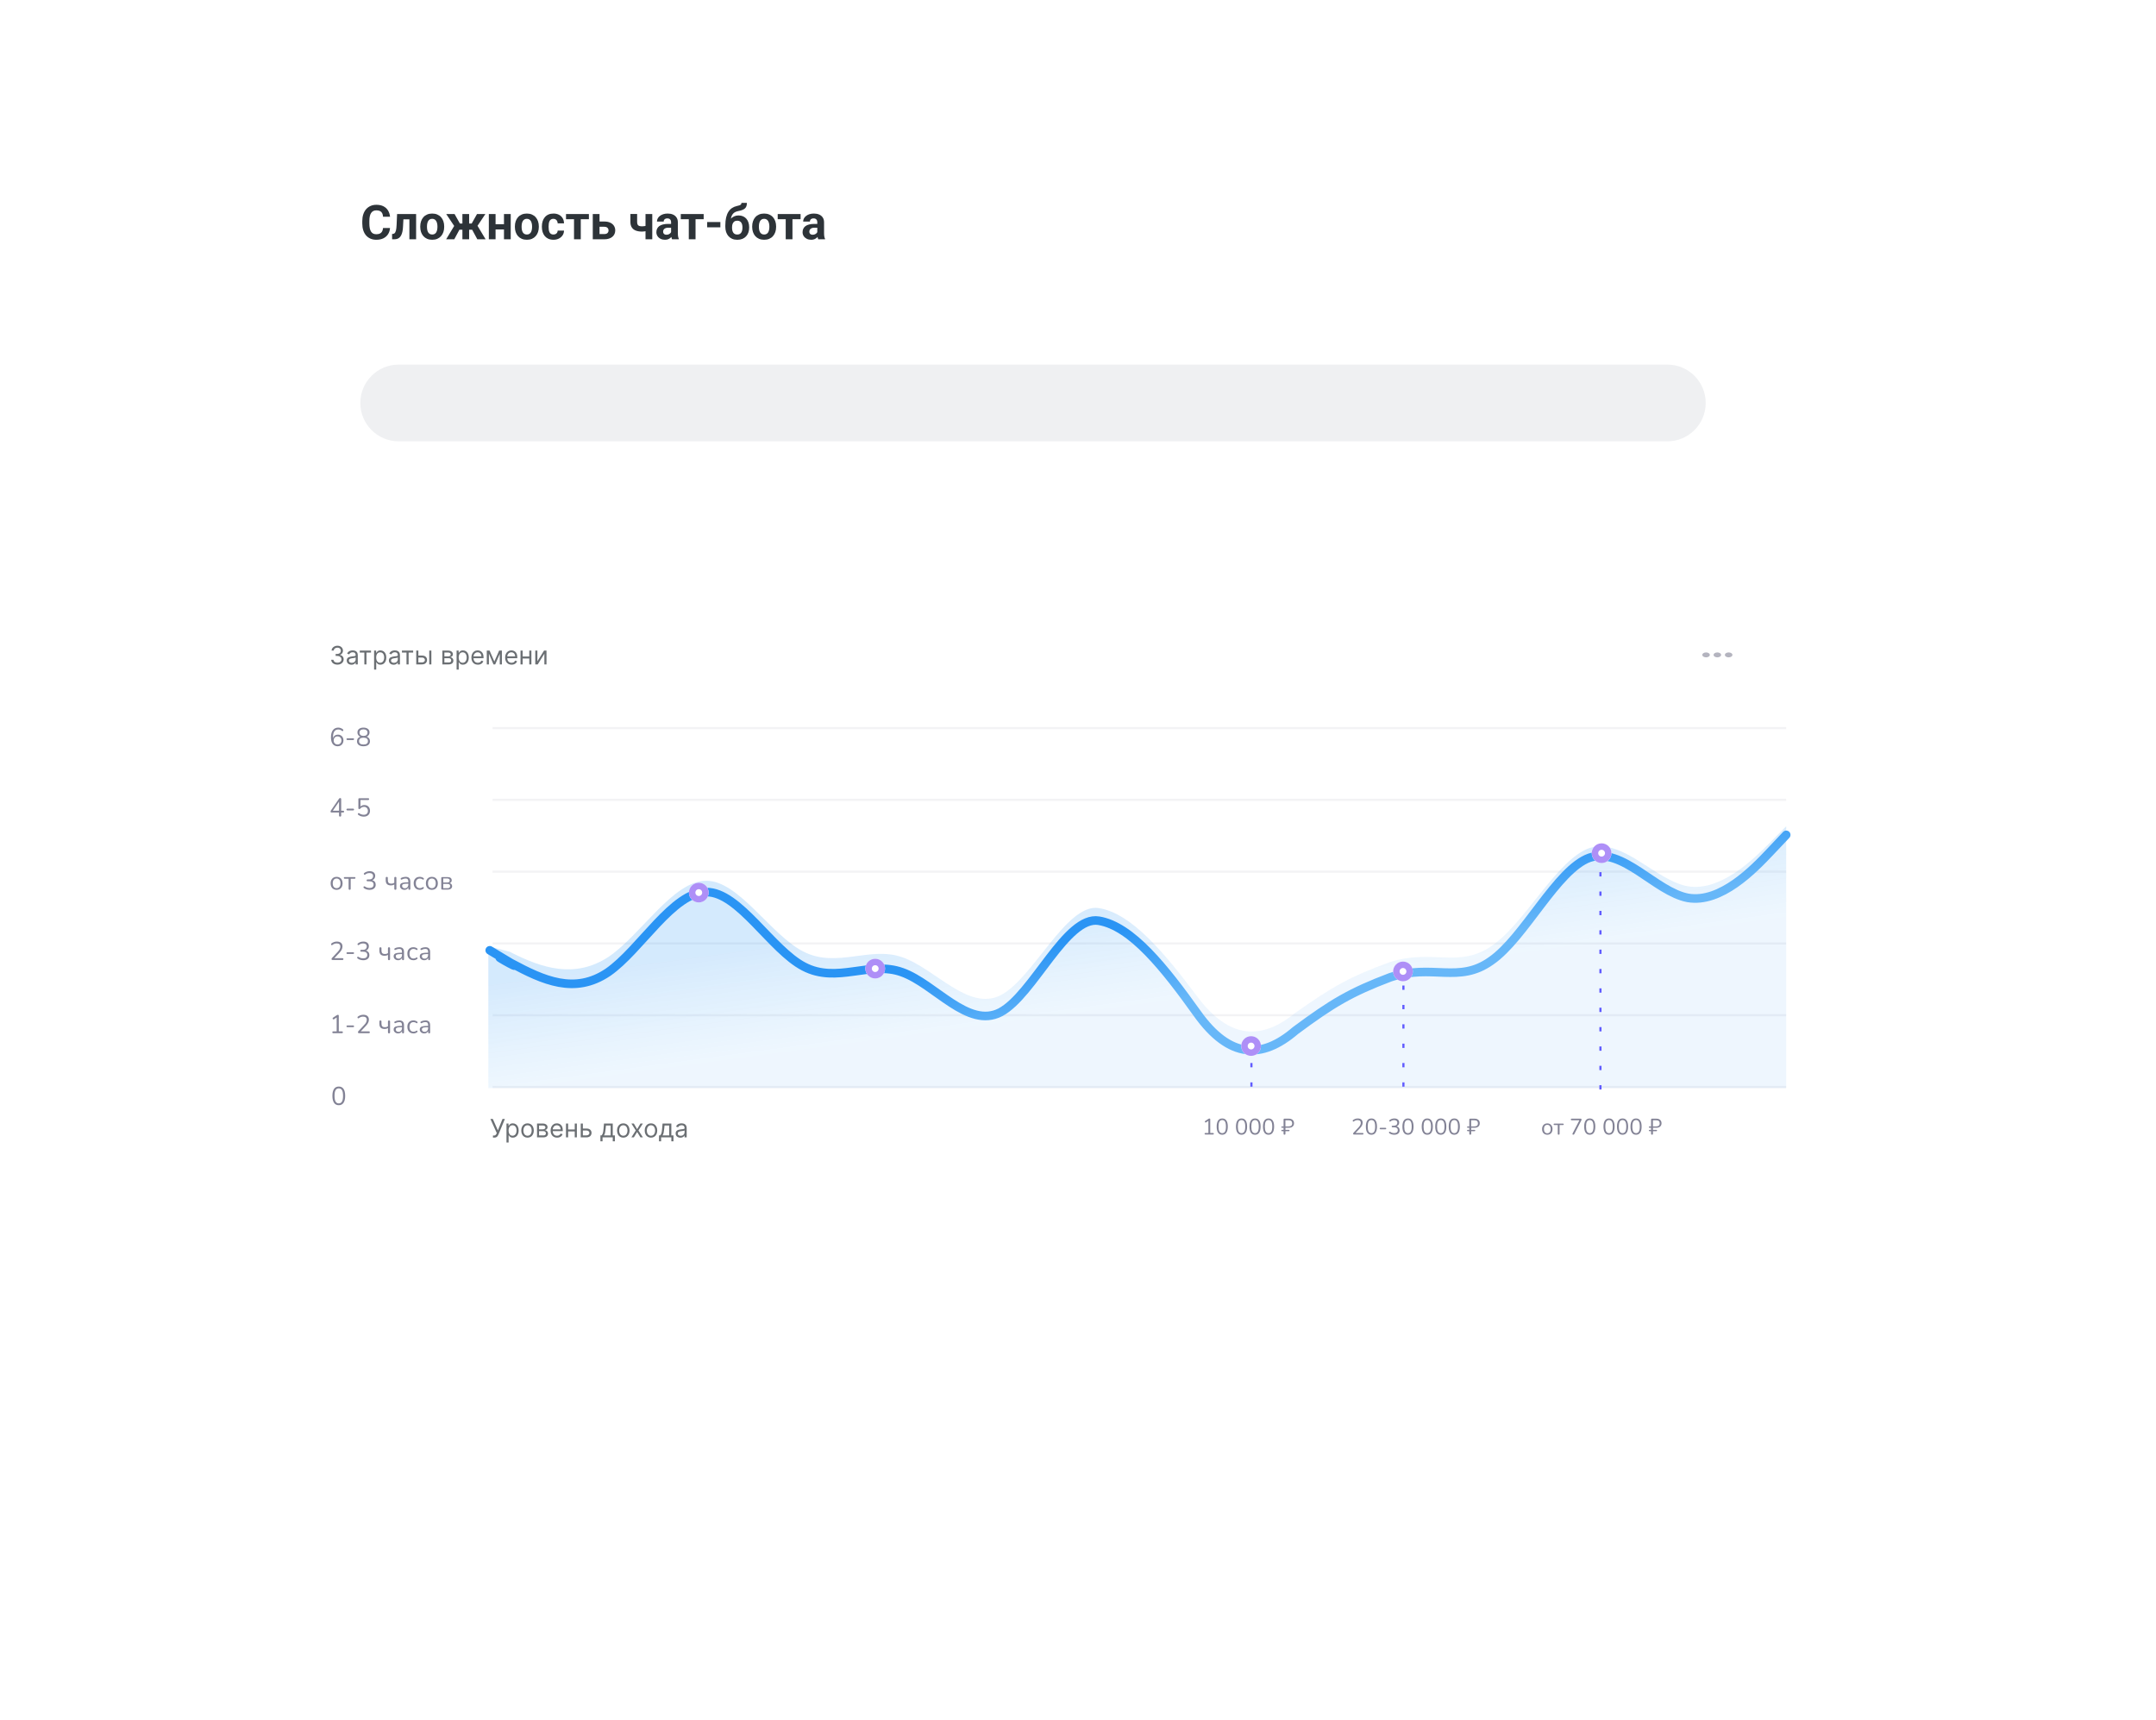 <?xml version="1.0" encoding="UTF-8"?> <svg xmlns="http://www.w3.org/2000/svg" width="766" height="611" viewBox="0 0 766 611" fill="none"> <g filter="url(#filter0_d_116_80)"> <rect x="81" y="29" width="576" height="421" rx="18.882" fill="white"></rect> </g> <rect x="98" y="214" width="536.618" height="204" rx="7.644" fill="white"></rect> <g opacity="0.3"> <path d="M615.116 232.006C614.593 231.665 613.746 231.665 613.224 232.006C612.701 232.348 612.701 232.902 613.224 233.244C613.746 233.585 614.593 233.585 615.116 233.244C615.638 232.902 615.638 232.348 615.116 232.006Z" fill="#030229"></path> <path d="M611.102 232.006C610.58 231.665 609.733 231.665 609.211 232.006C608.688 232.348 608.688 232.902 609.211 233.244C609.733 233.585 610.58 233.585 611.102 233.244C611.625 232.902 611.625 232.348 611.102 232.006" fill="#030229"></path> <path d="M607.089 232.006C606.567 231.665 605.72 231.665 605.197 232.006C604.675 232.348 604.675 232.902 605.197 233.244C605.72 233.585 606.567 233.585 607.089 233.244C607.612 232.902 607.612 232.348 607.089 232.006" fill="#030229"></path> </g> <line opacity="0.05" x1="175" y1="386.117" x2="634.618" y2="386.117" stroke="#030229" stroke-width="0.764"></line> <line opacity="0.05" x1="175" y1="360.617" x2="634.618" y2="360.617" stroke="#030229" stroke-width="0.764"></line> <line opacity="0.05" x1="175" y1="335.117" x2="634.618" y2="335.117" stroke="#030229" stroke-width="0.764"></line> <line opacity="0.05" x1="175" y1="309.617" x2="634.618" y2="309.617" stroke="#030229" stroke-width="0.764"></line> <line opacity="0.05" x1="175" y1="284.117" x2="634.618" y2="284.117" stroke="#030229" stroke-width="0.764"></line> <line opacity="0.05" x1="175" y1="258.617" x2="634.618" y2="258.617" stroke="#030229" stroke-width="0.764"></line> <g opacity="0.7"> <path opacity="0.7" d="M119.972 265.083C119.208 265.083 118.617 264.807 118.202 264.257C117.792 263.7 117.587 262.924 117.587 261.927C117.587 260.808 117.816 259.949 118.275 259.349C118.734 258.75 119.376 258.451 120.201 258.451C120.483 258.451 120.77 258.506 121.064 258.616C121.363 258.726 121.626 258.882 121.852 259.083C121.932 259.151 121.975 259.227 121.981 259.313C121.993 259.398 121.978 259.478 121.935 259.551C121.892 259.625 121.831 259.674 121.752 259.698C121.678 259.716 121.593 259.689 121.495 259.615C121.287 259.438 121.073 259.313 120.853 259.239C120.632 259.16 120.409 259.12 120.183 259.12C119.584 259.12 119.122 259.343 118.798 259.79C118.48 260.236 118.321 260.9 118.321 261.78V262.23C118.437 261.826 118.651 261.511 118.963 261.285C119.281 261.059 119.654 260.946 120.082 260.946C120.461 260.946 120.798 261.034 121.091 261.212C121.385 261.383 121.614 261.621 121.779 261.927C121.944 262.233 122.027 262.584 122.027 262.982C122.027 263.392 121.938 263.756 121.761 264.074C121.59 264.385 121.348 264.633 121.036 264.817C120.73 264.994 120.376 265.083 119.972 265.083ZM119.926 264.44C120.336 264.44 120.666 264.309 120.917 264.046C121.174 263.783 121.302 263.438 121.302 263.009C121.302 262.588 121.174 262.245 120.917 261.982C120.666 261.713 120.336 261.578 119.926 261.578C119.516 261.578 119.183 261.713 118.926 261.982C118.676 262.245 118.55 262.588 118.55 263.009C118.55 263.438 118.676 263.783 118.926 264.046C119.183 264.309 119.516 264.44 119.926 264.44ZM123.417 262.863C123.326 262.863 123.249 262.835 123.188 262.78C123.127 262.719 123.096 262.646 123.096 262.56C123.096 262.468 123.127 262.395 123.188 262.34C123.249 262.279 123.326 262.248 123.417 262.248H125.481C125.567 262.248 125.64 262.279 125.702 262.34C125.763 262.395 125.793 262.468 125.793 262.56C125.793 262.646 125.763 262.719 125.702 262.78C125.64 262.835 125.567 262.863 125.481 262.863H123.417ZM129.14 265.083C128.412 265.083 127.846 264.927 127.443 264.615C127.039 264.297 126.837 263.853 126.837 263.285C126.837 262.887 126.944 262.548 127.158 262.266C127.379 261.985 127.669 261.793 128.03 261.689C127.706 261.566 127.452 261.371 127.269 261.101C127.085 260.832 126.993 260.524 126.993 260.175C126.993 259.631 127.186 259.209 127.571 258.909C127.963 258.603 128.485 258.451 129.14 258.451C129.794 258.451 130.317 258.603 130.708 258.909C131.1 259.209 131.295 259.631 131.295 260.175C131.295 260.524 131.201 260.835 131.011 261.111C130.828 261.38 130.577 261.572 130.259 261.689C130.62 261.793 130.907 261.985 131.121 262.266C131.335 262.548 131.442 262.887 131.442 263.285C131.442 263.853 131.24 264.297 130.837 264.615C130.433 264.927 129.868 265.083 129.14 265.083ZM129.14 261.413C129.586 261.413 129.935 261.309 130.186 261.101C130.442 260.887 130.571 260.6 130.571 260.239C130.571 259.872 130.442 259.588 130.186 259.386C129.935 259.178 129.586 259.074 129.14 259.074C128.693 259.074 128.345 259.178 128.094 259.386C127.843 259.588 127.718 259.872 127.718 260.239C127.718 260.6 127.843 260.887 128.094 261.101C128.345 261.309 128.693 261.413 129.14 261.413ZM129.14 264.459C130.192 264.459 130.718 264.052 130.718 263.239C130.718 262.438 130.192 262.037 129.14 262.037C128.088 262.037 127.562 262.438 127.562 263.239C127.562 264.052 128.088 264.459 129.14 264.459Z" fill="#030229"></path> <path opacity="0.7" d="M120.834 290.064C120.584 290.064 120.458 289.936 120.458 289.679V288.615H117.826C117.703 288.615 117.605 288.587 117.532 288.532C117.465 288.471 117.431 288.386 117.431 288.275C117.431 288.165 117.501 288.006 117.642 287.798L120.44 283.726C120.55 283.554 120.691 283.469 120.862 283.469C120.96 283.469 121.042 283.502 121.109 283.57C121.183 283.631 121.22 283.726 121.22 283.854V287.973H121.889C122.128 287.973 122.247 288.08 122.247 288.294C122.247 288.508 122.128 288.615 121.889 288.615H121.22V289.679C121.22 289.936 121.091 290.064 120.834 290.064ZM120.458 287.973V284.744L118.248 287.973H120.458ZM123.417 287.863C123.326 287.863 123.249 287.835 123.188 287.78C123.127 287.719 123.096 287.646 123.096 287.56C123.096 287.468 123.127 287.395 123.188 287.34C123.249 287.279 123.326 287.248 123.417 287.248H125.481C125.567 287.248 125.64 287.279 125.702 287.34C125.763 287.395 125.793 287.468 125.793 287.56C125.793 287.646 125.763 287.719 125.702 287.78C125.64 287.835 125.567 287.863 125.481 287.863H123.417ZM129.277 290.083C128.923 290.083 128.571 290.031 128.223 289.927C127.88 289.823 127.571 289.661 127.296 289.44C127.204 289.379 127.149 289.306 127.131 289.22C127.119 289.129 127.134 289.046 127.177 288.973C127.22 288.899 127.281 288.85 127.36 288.826C127.446 288.801 127.541 288.823 127.645 288.89C128.128 289.239 128.669 289.413 129.268 289.413C129.715 289.413 130.066 289.288 130.323 289.037C130.58 288.786 130.708 288.456 130.708 288.046C130.708 287.624 130.586 287.279 130.341 287.01C130.097 286.741 129.761 286.606 129.332 286.606C129.07 286.606 128.825 286.655 128.599 286.753C128.378 286.851 128.18 287.007 128.002 287.221C127.96 287.27 127.908 287.312 127.846 287.349C127.791 287.38 127.727 287.395 127.654 287.395C127.434 287.395 127.324 287.288 127.324 287.074V283.882C127.324 283.649 127.44 283.533 127.672 283.533H130.791C131.023 283.533 131.14 283.64 131.14 283.854C131.14 284.068 131.023 284.175 130.791 284.175H128.067V286.487C128.421 286.132 128.889 285.955 129.47 285.955C129.874 285.955 130.225 286.04 130.525 286.212C130.825 286.383 131.054 286.624 131.213 286.936C131.378 287.242 131.461 287.6 131.461 288.009C131.461 288.413 131.372 288.771 131.195 289.083C131.017 289.395 130.763 289.639 130.433 289.817C130.109 289.994 129.724 290.083 129.277 290.083Z" fill="#030229"></path> <path opacity="0.7" d="M119.596 316.083C119.162 316.083 118.786 315.988 118.468 315.798C118.15 315.609 117.902 315.343 117.725 315C117.553 314.652 117.468 314.242 117.468 313.771C117.468 313.3 117.553 312.893 117.725 312.551C117.902 312.202 118.15 311.933 118.468 311.744C118.786 311.554 119.162 311.459 119.596 311.459C120.024 311.459 120.397 311.554 120.715 311.744C121.039 311.933 121.287 312.202 121.458 312.551C121.635 312.893 121.724 313.3 121.724 313.771C121.724 314.242 121.635 314.652 121.458 315C121.287 315.343 121.039 315.609 120.715 315.798C120.397 315.988 120.024 316.083 119.596 316.083ZM119.596 315.486C120.012 315.486 120.345 315.34 120.596 315.046C120.847 314.746 120.972 314.321 120.972 313.771C120.972 313.214 120.847 312.789 120.596 312.496C120.345 312.202 120.012 312.056 119.596 312.056C119.174 312.056 118.838 312.202 118.587 312.496C118.342 312.789 118.22 313.214 118.22 313.771C118.22 314.321 118.342 314.746 118.587 315.046C118.838 315.34 119.174 315.486 119.596 315.486ZM124.232 316.064C123.981 316.064 123.856 315.936 123.856 315.679V312.138H122.517C122.284 312.138 122.168 312.037 122.168 311.835C122.168 311.64 122.284 311.542 122.517 311.542H125.947C126.174 311.542 126.287 311.64 126.287 311.835C126.287 312.037 126.174 312.138 125.947 312.138H124.599V315.679C124.599 315.936 124.477 316.064 124.232 316.064ZM131.315 316.083C130.954 316.083 130.596 316.031 130.242 315.927C129.887 315.823 129.578 315.67 129.315 315.468C129.217 315.395 129.159 315.315 129.141 315.229C129.129 315.138 129.141 315.055 129.178 314.982C129.22 314.908 129.285 314.863 129.37 314.844C129.456 314.82 129.551 314.841 129.655 314.908C129.924 315.086 130.193 315.214 130.462 315.294C130.731 315.373 131.009 315.413 131.297 315.413C131.761 315.413 132.116 315.312 132.361 315.11C132.611 314.902 132.737 314.6 132.737 314.202C132.737 313.823 132.611 313.536 132.361 313.34C132.11 313.144 131.746 313.046 131.269 313.046H130.618C130.379 313.046 130.26 312.936 130.26 312.716C130.26 312.502 130.379 312.395 130.618 312.395H131.205C131.621 312.395 131.948 312.288 132.186 312.074C132.431 311.854 132.553 311.554 132.553 311.175C132.553 310.839 132.44 310.579 132.214 310.395C131.994 310.212 131.679 310.12 131.269 310.12C130.988 310.12 130.725 310.16 130.48 310.239C130.242 310.319 130.003 310.453 129.765 310.643C129.673 310.71 129.584 310.735 129.499 310.716C129.419 310.698 129.355 310.655 129.306 310.588C129.263 310.515 129.248 310.432 129.26 310.34C129.278 310.249 129.337 310.166 129.434 310.093C129.673 309.891 129.957 309.735 130.288 309.625C130.618 309.509 130.96 309.451 131.315 309.451C131.939 309.451 132.425 309.597 132.773 309.891C133.128 310.184 133.305 310.591 133.305 311.111C133.305 311.472 133.214 311.79 133.03 312.065C132.847 312.334 132.593 312.53 132.269 312.652C132.654 312.756 132.954 312.948 133.168 313.23C133.382 313.505 133.489 313.847 133.489 314.257C133.489 314.814 133.293 315.257 132.902 315.587C132.517 315.917 131.988 316.083 131.315 316.083ZM140.464 316.064C140.22 316.064 140.097 315.933 140.097 315.67V314.193C139.755 314.401 139.36 314.505 138.914 314.505C138.278 314.505 137.807 314.355 137.501 314.055C137.196 313.75 137.043 313.288 137.043 312.67V311.854C137.043 311.603 137.168 311.478 137.419 311.478C137.663 311.478 137.786 311.603 137.786 311.854V312.615C137.786 313.055 137.88 313.377 138.07 313.578C138.266 313.78 138.578 313.881 139.006 313.881C139.226 313.881 139.418 313.857 139.584 313.808C139.755 313.759 139.923 313.679 140.088 313.569V311.863C140.088 311.606 140.21 311.478 140.455 311.478C140.706 311.478 140.831 311.606 140.831 311.863V315.67C140.831 315.933 140.709 316.064 140.464 316.064ZM143.709 316.083C143.403 316.083 143.128 316.024 142.884 315.908C142.645 315.786 142.456 315.621 142.315 315.413C142.174 315.205 142.104 314.973 142.104 314.716C142.104 314.392 142.186 314.135 142.352 313.945C142.523 313.756 142.801 313.621 143.186 313.542C143.578 313.456 144.11 313.413 144.782 313.413H145.076V313.129C145.076 312.75 144.996 312.478 144.837 312.312C144.685 312.141 144.437 312.056 144.094 312.056C143.88 312.056 143.663 312.083 143.443 312.138C143.229 312.193 143.006 312.282 142.774 312.404C142.67 312.459 142.581 312.471 142.508 312.441C142.44 312.404 142.391 312.349 142.361 312.276C142.336 312.196 142.336 312.117 142.361 312.037C142.391 311.952 142.453 311.887 142.544 311.845C142.807 311.71 143.07 311.612 143.333 311.551C143.602 311.49 143.856 311.459 144.094 311.459C144.669 311.459 145.094 311.6 145.37 311.881C145.651 312.163 145.791 312.6 145.791 313.193V315.679C145.791 315.936 145.678 316.064 145.452 316.064C145.214 316.064 145.094 315.936 145.094 315.679V315.229C144.978 315.492 144.798 315.7 144.553 315.853C144.315 316.006 144.033 316.083 143.709 316.083ZM143.828 315.523C144.195 315.523 144.495 315.398 144.727 315.147C144.96 314.89 145.076 314.566 145.076 314.175V313.899H144.792C144.296 313.899 143.905 313.924 143.617 313.973C143.336 314.016 143.137 314.095 143.021 314.211C142.911 314.321 142.856 314.474 142.856 314.67C142.856 314.921 142.942 315.126 143.113 315.285C143.29 315.444 143.529 315.523 143.828 315.523ZM149.14 316.083C148.694 316.083 148.308 315.988 147.984 315.798C147.66 315.603 147.41 315.33 147.232 314.982C147.061 314.627 146.975 314.214 146.975 313.743C146.975 313.034 147.168 312.478 147.553 312.074C147.939 311.664 148.467 311.459 149.14 311.459C149.36 311.459 149.59 311.496 149.828 311.569C150.067 311.637 150.284 311.75 150.479 311.909C150.583 311.982 150.626 312.074 150.608 312.184C150.596 312.294 150.544 312.377 150.452 312.432C150.366 312.487 150.265 312.475 150.149 312.395C149.984 312.273 149.819 312.187 149.654 312.138C149.495 312.089 149.339 312.065 149.186 312.065C148.721 312.065 148.364 312.212 148.113 312.505C147.862 312.793 147.737 313.208 147.737 313.753C147.737 314.285 147.862 314.707 148.113 315.018C148.364 315.324 148.721 315.477 149.186 315.477C149.339 315.477 149.495 315.453 149.654 315.404C149.819 315.355 149.984 315.269 150.149 315.147C150.265 315.067 150.366 315.058 150.452 315.119C150.538 315.174 150.583 315.257 150.589 315.367C150.602 315.477 150.559 315.566 150.461 315.633C150.265 315.792 150.051 315.908 149.819 315.982C149.587 316.049 149.36 316.083 149.14 316.083ZM153.439 316.083C153.005 316.083 152.629 315.988 152.311 315.798C151.993 315.609 151.745 315.343 151.568 315C151.397 314.652 151.311 314.242 151.311 313.771C151.311 313.3 151.397 312.893 151.568 312.551C151.745 312.202 151.993 311.933 152.311 311.744C152.629 311.554 153.005 311.459 153.439 311.459C153.867 311.459 154.24 311.554 154.558 311.744C154.882 311.933 155.13 312.202 155.301 312.551C155.479 312.893 155.567 313.3 155.567 313.771C155.567 314.242 155.479 314.652 155.301 315C155.13 315.343 154.882 315.609 154.558 315.798C154.24 315.988 153.867 316.083 153.439 316.083ZM153.439 315.486C153.855 315.486 154.188 315.34 154.439 315.046C154.69 314.746 154.815 314.321 154.815 313.771C154.815 313.214 154.69 312.789 154.439 312.496C154.188 312.202 153.855 312.056 153.439 312.056C153.017 312.056 152.681 312.202 152.43 312.496C152.185 312.789 152.063 313.214 152.063 313.771C152.063 314.321 152.185 314.746 152.43 315.046C152.681 315.34 153.017 315.486 153.439 315.486ZM157.158 316C156.901 316 156.773 315.872 156.773 315.615V311.927C156.773 311.67 156.901 311.542 157.158 311.542H158.947C159.473 311.542 159.861 311.643 160.112 311.845C160.362 312.04 160.488 312.331 160.488 312.716C160.488 312.948 160.42 313.15 160.286 313.321C160.157 313.493 159.98 313.618 159.754 313.698C160.029 313.765 160.243 313.893 160.396 314.083C160.555 314.272 160.634 314.502 160.634 314.771C160.634 315.15 160.494 315.45 160.212 315.67C159.931 315.89 159.534 316 159.02 316H157.158ZM157.479 313.477H158.91C159.191 313.477 159.408 313.416 159.561 313.294C159.714 313.166 159.791 312.985 159.791 312.753C159.791 312.527 159.714 312.352 159.561 312.23C159.408 312.108 159.191 312.046 158.91 312.046H157.479V313.477ZM157.479 315.495H158.992C159.298 315.495 159.531 315.431 159.69 315.303C159.849 315.174 159.928 314.985 159.928 314.734C159.928 314.49 159.849 314.303 159.69 314.175C159.531 314.046 159.298 313.982 158.992 313.982H157.479V315.495Z" fill="#030229"></path> <path opacity="0.7" d="M118.183 341C118.043 341 117.942 340.969 117.881 340.908C117.819 340.841 117.789 340.752 117.789 340.642C117.789 340.514 117.853 340.382 117.982 340.248L120.036 338.046C120.348 337.71 120.571 337.401 120.706 337.12C120.847 336.832 120.917 336.542 120.917 336.248C120.917 335.496 120.48 335.12 119.605 335.12C119.061 335.12 118.566 335.294 118.119 335.643C118.021 335.716 117.933 335.744 117.853 335.726C117.774 335.701 117.712 335.652 117.67 335.579C117.633 335.505 117.618 335.426 117.624 335.34C117.636 335.249 117.688 335.169 117.78 335.102C118.018 334.906 118.306 334.75 118.642 334.634C118.978 334.512 119.321 334.451 119.669 334.451C120.318 334.451 120.813 334.603 121.155 334.909C121.504 335.209 121.678 335.637 121.678 336.193C121.678 336.579 121.583 336.958 121.394 337.331C121.21 337.698 120.92 338.089 120.522 338.505L118.78 340.358H121.66C121.892 340.358 122.008 340.462 122.008 340.67C122.008 340.89 121.892 341 121.66 341H118.183ZM123.417 338.863C123.326 338.863 123.249 338.835 123.188 338.78C123.127 338.719 123.096 338.646 123.096 338.56C123.096 338.468 123.127 338.395 123.188 338.34C123.249 338.279 123.326 338.248 123.417 338.248H125.481C125.567 338.248 125.64 338.279 125.702 338.34C125.763 338.395 125.793 338.468 125.793 338.56C125.793 338.646 125.763 338.719 125.702 338.78C125.64 338.835 125.567 338.863 125.481 338.863H123.417ZM129.066 341.083C128.706 341.083 128.348 341.031 127.993 340.927C127.639 340.823 127.33 340.67 127.067 340.468C126.969 340.395 126.911 340.315 126.892 340.229C126.88 340.138 126.892 340.055 126.929 339.982C126.972 339.908 127.036 339.863 127.122 339.844C127.207 339.82 127.302 339.841 127.406 339.908C127.675 340.086 127.944 340.214 128.213 340.294C128.482 340.373 128.761 340.413 129.048 340.413C129.513 340.413 129.868 340.312 130.112 340.11C130.363 339.902 130.488 339.6 130.488 339.202C130.488 338.823 130.363 338.536 130.112 338.34C129.861 338.144 129.498 338.046 129.021 338.046H128.369C128.131 338.046 128.012 337.936 128.012 337.716C128.012 337.502 128.131 337.395 128.369 337.395H128.956C129.372 337.395 129.699 337.288 129.938 337.074C130.182 336.854 130.305 336.554 130.305 336.175C130.305 335.839 130.192 335.579 129.965 335.395C129.745 335.212 129.43 335.12 129.021 335.12C128.739 335.12 128.476 335.16 128.232 335.239C127.993 335.319 127.755 335.453 127.516 335.643C127.424 335.71 127.336 335.735 127.25 335.716C127.171 335.698 127.106 335.655 127.058 335.588C127.015 335.515 126.999 335.432 127.012 335.34C127.03 335.249 127.088 335.166 127.186 335.093C127.424 334.891 127.709 334.735 128.039 334.625C128.369 334.509 128.712 334.451 129.066 334.451C129.69 334.451 130.176 334.597 130.525 334.891C130.88 335.184 131.057 335.591 131.057 336.111C131.057 336.472 130.965 336.79 130.782 337.065C130.598 337.334 130.345 337.53 130.02 337.652C130.406 337.756 130.705 337.948 130.919 338.23C131.133 338.505 131.24 338.847 131.24 339.257C131.24 339.814 131.045 340.257 130.653 340.587C130.268 340.917 129.739 341.083 129.066 341.083ZM138.216 341.064C137.971 341.064 137.849 340.933 137.849 340.67V339.193C137.506 339.401 137.112 339.505 136.666 339.505C136.03 339.505 135.559 339.355 135.253 339.055C134.947 338.75 134.794 338.288 134.794 337.67V336.854C134.794 336.603 134.92 336.478 135.17 336.478C135.415 336.478 135.537 336.603 135.537 336.854V337.615C135.537 338.055 135.632 338.377 135.822 338.578C136.017 338.78 136.329 338.881 136.757 338.881C136.977 338.881 137.17 338.857 137.335 338.808C137.506 338.759 137.675 338.679 137.84 338.569V336.863C137.84 336.606 137.962 336.478 138.207 336.478C138.457 336.478 138.583 336.606 138.583 336.863V340.67C138.583 340.933 138.46 341.064 138.216 341.064ZM141.461 341.083C141.155 341.083 140.88 341.024 140.635 340.908C140.397 340.786 140.207 340.621 140.066 340.413C139.926 340.205 139.855 339.973 139.855 339.716C139.855 339.392 139.938 339.135 140.103 338.945C140.274 338.756 140.553 338.621 140.938 338.542C141.329 338.456 141.861 338.413 142.534 338.413H142.828V338.129C142.828 337.75 142.748 337.478 142.589 337.312C142.436 337.141 142.188 337.056 141.846 337.056C141.632 337.056 141.415 337.083 141.195 337.138C140.981 337.193 140.757 337.282 140.525 337.404C140.421 337.459 140.332 337.471 140.259 337.441C140.192 337.404 140.143 337.349 140.112 337.276C140.088 337.196 140.088 337.117 140.112 337.037C140.143 336.952 140.204 336.887 140.296 336.845C140.559 336.71 140.822 336.612 141.085 336.551C141.354 336.49 141.608 336.459 141.846 336.459C142.421 336.459 142.846 336.6 143.121 336.881C143.402 337.163 143.543 337.6 143.543 338.193V340.679C143.543 340.936 143.43 341.064 143.204 341.064C142.965 341.064 142.846 340.936 142.846 340.679V340.229C142.73 340.492 142.549 340.7 142.305 340.853C142.066 341.006 141.785 341.083 141.461 341.083ZM141.58 340.523C141.947 340.523 142.247 340.398 142.479 340.147C142.711 339.89 142.828 339.566 142.828 339.175V338.899H142.543C142.048 338.899 141.656 338.924 141.369 338.973C141.088 339.016 140.889 339.095 140.773 339.211C140.663 339.321 140.608 339.474 140.608 339.67C140.608 339.921 140.693 340.126 140.865 340.285C141.042 340.444 141.28 340.523 141.58 340.523ZM146.892 341.083C146.445 341.083 146.06 340.988 145.736 340.798C145.412 340.603 145.161 340.33 144.984 339.982C144.813 339.627 144.727 339.214 144.727 338.743C144.727 338.034 144.92 337.478 145.305 337.074C145.69 336.664 146.219 336.459 146.892 336.459C147.112 336.459 147.341 336.496 147.58 336.569C147.818 336.637 148.035 336.75 148.231 336.909C148.335 336.982 148.378 337.074 148.359 337.184C148.347 337.294 148.295 337.377 148.203 337.432C148.118 337.487 148.017 337.475 147.901 337.395C147.736 337.273 147.571 337.187 147.405 337.138C147.246 337.089 147.09 337.065 146.938 337.065C146.473 337.065 146.115 337.212 145.864 337.505C145.614 337.793 145.488 338.208 145.488 338.753C145.488 339.285 145.614 339.707 145.864 340.018C146.115 340.324 146.473 340.477 146.938 340.477C147.09 340.477 147.246 340.453 147.405 340.404C147.571 340.355 147.736 340.269 147.901 340.147C148.017 340.067 148.118 340.058 148.203 340.119C148.289 340.174 148.335 340.257 148.341 340.367C148.353 340.477 148.31 340.566 148.213 340.633C148.017 340.792 147.803 340.908 147.571 340.982C147.338 341.049 147.112 341.083 146.892 341.083ZM150.741 341.083C150.435 341.083 150.16 341.024 149.916 340.908C149.677 340.786 149.488 340.621 149.347 340.413C149.206 340.205 149.136 339.973 149.136 339.716C149.136 339.392 149.218 339.135 149.384 338.945C149.555 338.756 149.833 338.621 150.218 338.542C150.61 338.456 151.142 338.413 151.814 338.413H152.108V338.129C152.108 337.75 152.028 337.478 151.869 337.312C151.717 337.141 151.469 337.056 151.126 337.056C150.912 337.056 150.695 337.083 150.475 337.138C150.261 337.193 150.038 337.282 149.806 337.404C149.702 337.459 149.613 337.471 149.54 337.441C149.472 337.404 149.423 337.349 149.393 337.276C149.368 337.196 149.368 337.117 149.393 337.037C149.423 336.952 149.485 336.887 149.576 336.845C149.839 336.71 150.102 336.612 150.365 336.551C150.634 336.49 150.888 336.459 151.126 336.459C151.701 336.459 152.126 336.6 152.402 336.881C152.683 337.163 152.823 337.6 152.823 338.193V340.679C152.823 340.936 152.71 341.064 152.484 341.064C152.246 341.064 152.126 340.936 152.126 340.679V340.229C152.01 340.492 151.83 340.7 151.585 340.853C151.347 341.006 151.065 341.083 150.741 341.083ZM150.86 340.523C151.227 340.523 151.527 340.398 151.759 340.147C151.992 339.89 152.108 339.566 152.108 339.175V338.899H151.824C151.328 338.899 150.937 338.924 150.649 338.973C150.368 339.016 150.169 339.095 150.053 339.211C149.943 339.321 149.888 339.474 149.888 339.67C149.888 339.921 149.974 340.126 150.145 340.285C150.322 340.444 150.561 340.523 150.86 340.523Z" fill="#030229"></path> <path opacity="0.7" d="M118.422 367C118.189 367 118.073 366.89 118.073 366.67C118.073 366.462 118.189 366.358 118.422 366.358H119.614V361.414L118.679 362.037C118.581 362.099 118.489 362.117 118.403 362.092C118.324 362.062 118.263 362.01 118.22 361.937C118.177 361.863 118.162 361.784 118.174 361.698C118.192 361.612 118.251 361.536 118.348 361.469L119.614 360.634C119.694 360.585 119.77 360.545 119.844 360.515C119.917 360.484 119.99 360.469 120.064 360.469C120.149 360.469 120.22 360.496 120.275 360.551C120.336 360.6 120.366 360.68 120.366 360.79V366.358H121.467C121.7 366.358 121.816 366.462 121.816 366.67C121.816 366.89 121.7 367 121.467 367H118.422ZM123.417 364.863C123.326 364.863 123.249 364.835 123.188 364.78C123.127 364.719 123.096 364.646 123.096 364.56C123.096 364.468 123.127 364.395 123.188 364.34C123.249 364.279 123.326 364.248 123.417 364.248H125.481C125.567 364.248 125.64 364.279 125.702 364.34C125.763 364.395 125.793 364.468 125.793 364.56C125.793 364.646 125.763 364.719 125.702 364.78C125.64 364.835 125.567 364.863 125.481 364.863H123.417ZM127.571 367C127.431 367 127.33 366.969 127.269 366.908C127.207 366.841 127.177 366.752 127.177 366.642C127.177 366.514 127.241 366.382 127.369 366.248L129.424 364.046C129.736 363.71 129.959 363.401 130.094 363.12C130.234 362.832 130.305 362.542 130.305 362.248C130.305 361.496 129.868 361.12 128.993 361.12C128.449 361.12 127.953 361.294 127.507 361.643C127.409 361.716 127.321 361.744 127.241 361.726C127.162 361.701 127.1 361.652 127.058 361.579C127.021 361.505 127.006 361.426 127.012 361.34C127.024 361.249 127.076 361.169 127.168 361.102C127.406 360.906 127.694 360.75 128.03 360.634C128.366 360.512 128.709 360.451 129.057 360.451C129.705 360.451 130.201 360.603 130.543 360.909C130.892 361.209 131.066 361.637 131.066 362.193C131.066 362.579 130.971 362.958 130.782 363.331C130.598 363.698 130.308 364.089 129.91 364.505L128.167 366.358H131.048C131.28 366.358 131.396 366.462 131.396 366.67C131.396 366.89 131.28 367 131.048 367H127.571ZM138.216 367.064C137.971 367.064 137.849 366.933 137.849 366.67V365.193C137.506 365.401 137.112 365.505 136.666 365.505C136.03 365.505 135.559 365.355 135.253 365.055C134.947 364.75 134.794 364.288 134.794 363.67V362.854C134.794 362.603 134.92 362.478 135.17 362.478C135.415 362.478 135.537 362.603 135.537 362.854V363.615C135.537 364.055 135.632 364.377 135.822 364.578C136.017 364.78 136.329 364.881 136.757 364.881C136.977 364.881 137.17 364.857 137.335 364.808C137.506 364.759 137.675 364.679 137.84 364.569V362.863C137.84 362.606 137.962 362.478 138.207 362.478C138.457 362.478 138.583 362.606 138.583 362.863V366.67C138.583 366.933 138.46 367.064 138.216 367.064ZM141.461 367.083C141.155 367.083 140.88 367.024 140.635 366.908C140.397 366.786 140.207 366.621 140.066 366.413C139.926 366.205 139.855 365.973 139.855 365.716C139.855 365.392 139.938 365.135 140.103 364.945C140.274 364.756 140.553 364.621 140.938 364.542C141.329 364.456 141.861 364.413 142.534 364.413H142.828V364.129C142.828 363.75 142.748 363.478 142.589 363.312C142.436 363.141 142.188 363.056 141.846 363.056C141.632 363.056 141.415 363.083 141.195 363.138C140.981 363.193 140.757 363.282 140.525 363.404C140.421 363.459 140.332 363.471 140.259 363.441C140.192 363.404 140.143 363.349 140.112 363.276C140.088 363.196 140.088 363.117 140.112 363.037C140.143 362.952 140.204 362.887 140.296 362.845C140.559 362.71 140.822 362.612 141.085 362.551C141.354 362.49 141.608 362.459 141.846 362.459C142.421 362.459 142.846 362.6 143.121 362.881C143.402 363.163 143.543 363.6 143.543 364.193V366.679C143.543 366.936 143.43 367.064 143.204 367.064C142.965 367.064 142.846 366.936 142.846 366.679V366.229C142.73 366.492 142.549 366.7 142.305 366.853C142.066 367.006 141.785 367.083 141.461 367.083ZM141.58 366.523C141.947 366.523 142.247 366.398 142.479 366.147C142.711 365.89 142.828 365.566 142.828 365.175V364.899H142.543C142.048 364.899 141.656 364.924 141.369 364.973C141.088 365.016 140.889 365.095 140.773 365.211C140.663 365.321 140.608 365.474 140.608 365.67C140.608 365.921 140.693 366.126 140.865 366.285C141.042 366.444 141.28 366.523 141.58 366.523ZM146.892 367.083C146.445 367.083 146.06 366.988 145.736 366.798C145.412 366.603 145.161 366.33 144.984 365.982C144.813 365.627 144.727 365.214 144.727 364.743C144.727 364.034 144.92 363.478 145.305 363.074C145.69 362.664 146.219 362.459 146.892 362.459C147.112 362.459 147.341 362.496 147.58 362.569C147.818 362.637 148.035 362.75 148.231 362.909C148.335 362.982 148.378 363.074 148.359 363.184C148.347 363.294 148.295 363.377 148.203 363.432C148.118 363.487 148.017 363.475 147.901 363.395C147.736 363.273 147.571 363.187 147.405 363.138C147.246 363.089 147.09 363.065 146.938 363.065C146.473 363.065 146.115 363.212 145.864 363.505C145.614 363.793 145.488 364.208 145.488 364.753C145.488 365.285 145.614 365.707 145.864 366.018C146.115 366.324 146.473 366.477 146.938 366.477C147.09 366.477 147.246 366.453 147.405 366.404C147.571 366.355 147.736 366.269 147.901 366.147C148.017 366.067 148.118 366.058 148.203 366.119C148.289 366.174 148.335 366.257 148.341 366.367C148.353 366.477 148.31 366.566 148.213 366.633C148.017 366.792 147.803 366.908 147.571 366.982C147.338 367.049 147.112 367.083 146.892 367.083ZM150.741 367.083C150.435 367.083 150.16 367.024 149.916 366.908C149.677 366.786 149.488 366.621 149.347 366.413C149.206 366.205 149.136 365.973 149.136 365.716C149.136 365.392 149.218 365.135 149.384 364.945C149.555 364.756 149.833 364.621 150.218 364.542C150.61 364.456 151.142 364.413 151.814 364.413H152.108V364.129C152.108 363.75 152.028 363.478 151.869 363.312C151.717 363.141 151.469 363.056 151.126 363.056C150.912 363.056 150.695 363.083 150.475 363.138C150.261 363.193 150.038 363.282 149.806 363.404C149.702 363.459 149.613 363.471 149.54 363.441C149.472 363.404 149.423 363.349 149.393 363.276C149.368 363.196 149.368 363.117 149.393 363.037C149.423 362.952 149.485 362.887 149.576 362.845C149.839 362.71 150.102 362.612 150.365 362.551C150.634 362.49 150.888 362.459 151.126 362.459C151.701 362.459 152.126 362.6 152.402 362.881C152.683 363.163 152.823 363.6 152.823 364.193V366.679C152.823 366.936 152.71 367.064 152.484 367.064C152.246 367.064 152.126 366.936 152.126 366.679V366.229C152.01 366.492 151.83 366.7 151.585 366.853C151.347 367.006 151.065 367.083 150.741 367.083ZM150.86 366.523C151.227 366.523 151.527 366.398 151.759 366.147C151.992 365.89 152.108 365.566 152.108 365.175V364.899H151.824C151.328 364.899 150.937 364.924 150.649 364.973C150.368 365.016 150.169 365.095 150.053 365.211C149.943 365.321 149.888 365.474 149.888 365.67C149.888 365.921 149.974 366.126 150.145 366.285C150.322 366.444 150.561 366.523 150.86 366.523Z" fill="#030229"></path> <path opacity="0.7" d="M120.367 392.583C119.627 392.583 119.064 392.298 118.679 391.729C118.294 391.161 118.101 390.338 118.101 389.262C118.101 388.18 118.294 387.357 118.679 386.794C119.064 386.232 119.627 385.951 120.367 385.951C121.113 385.951 121.676 386.232 122.055 386.794C122.44 387.351 122.633 388.17 122.633 389.253C122.633 390.335 122.437 391.161 122.046 391.729C121.66 392.298 121.101 392.583 120.367 392.583ZM120.367 391.931C120.881 391.931 121.26 391.714 121.504 391.28C121.755 390.84 121.881 390.164 121.881 389.253C121.881 388.335 121.758 387.666 121.514 387.244C121.269 386.816 120.887 386.602 120.367 386.602C119.853 386.602 119.471 386.816 119.22 387.244C118.976 387.672 118.853 388.342 118.853 389.253C118.853 390.164 118.976 390.84 119.22 391.28C119.471 391.714 119.853 391.931 120.367 391.931Z" fill="#030229"></path> </g> <g opacity="0.7"> <path opacity="0.7" d="M428.287 403C428.084 403 427.983 402.904 427.983 402.712C427.983 402.531 428.084 402.44 428.287 402.44H429.327V398.128L428.511 398.672C428.426 398.725 428.346 398.741 428.271 398.72C428.202 398.693 428.148 398.648 428.111 398.584C428.074 398.52 428.06 398.451 428.071 398.376C428.087 398.301 428.138 398.235 428.223 398.176L429.327 397.448C429.396 397.405 429.463 397.371 429.527 397.344C429.591 397.317 429.655 397.304 429.719 397.304C429.794 397.304 429.855 397.328 429.903 397.376C429.956 397.419 429.983 397.488 429.983 397.584V402.44H430.943C431.146 402.44 431.247 402.531 431.247 402.712C431.247 402.904 431.146 403 430.943 403H428.287ZM434.244 403.072C433.598 403.072 433.108 402.824 432.772 402.328C432.436 401.832 432.268 401.115 432.268 400.176C432.268 399.232 432.436 398.515 432.772 398.024C433.108 397.533 433.598 397.288 434.244 397.288C434.894 397.288 435.385 397.533 435.716 398.024C436.052 398.509 436.22 399.224 436.22 400.168C436.22 401.112 436.049 401.832 435.708 402.328C435.372 402.824 434.884 403.072 434.244 403.072ZM434.244 402.504C434.692 402.504 435.022 402.315 435.236 401.936C435.454 401.552 435.564 400.963 435.564 400.168C435.564 399.368 435.457 398.784 435.244 398.416C435.03 398.043 434.697 397.856 434.244 397.856C433.796 397.856 433.462 398.043 433.244 398.416C433.03 398.789 432.924 399.373 432.924 400.168C432.924 400.963 433.03 401.552 433.244 401.936C433.462 402.315 433.796 402.504 434.244 402.504ZM441.103 403.072C440.458 403.072 439.967 402.824 439.631 402.328C439.295 401.832 439.127 401.115 439.127 400.176C439.127 399.232 439.295 398.515 439.631 398.024C439.967 397.533 440.458 397.288 441.103 397.288C441.754 397.288 442.244 397.533 442.575 398.024C442.911 398.509 443.079 399.224 443.079 400.168C443.079 401.112 442.908 401.832 442.567 402.328C442.231 402.824 441.743 403.072 441.103 403.072ZM441.103 402.504C441.551 402.504 441.882 402.315 442.095 401.936C442.314 401.552 442.423 400.963 442.423 400.168C442.423 399.368 442.316 398.784 442.103 398.416C441.89 398.043 441.556 397.856 441.103 397.856C440.655 397.856 440.322 398.043 440.103 398.416C439.89 398.789 439.783 399.373 439.783 400.168C439.783 400.963 439.89 401.552 440.103 401.936C440.322 402.315 440.655 402.504 441.103 402.504ZM445.9 403.072C445.255 403.072 444.764 402.824 444.428 402.328C444.092 401.832 443.924 401.115 443.924 400.176C443.924 399.232 444.092 398.515 444.428 398.024C444.764 397.533 445.255 397.288 445.9 397.288C446.551 397.288 447.041 397.533 447.372 398.024C447.708 398.509 447.876 399.224 447.876 400.168C447.876 401.112 447.705 401.832 447.364 402.328C447.028 402.824 446.54 403.072 445.9 403.072ZM445.9 402.504C446.348 402.504 446.679 402.315 446.892 401.936C447.111 401.552 447.22 400.963 447.22 400.168C447.22 399.368 447.113 398.784 446.9 398.416C446.687 398.043 446.353 397.856 445.9 397.856C445.452 397.856 445.119 398.043 444.9 398.416C444.687 398.789 444.58 399.373 444.58 400.168C444.58 400.963 444.687 401.552 444.9 401.936C445.119 402.315 445.452 402.504 445.9 402.504ZM450.697 403.072C450.052 403.072 449.561 402.824 449.225 402.328C448.889 401.832 448.721 401.115 448.721 400.176C448.721 399.232 448.889 398.515 449.225 398.024C449.561 397.533 450.052 397.288 450.697 397.288C451.348 397.288 451.838 397.533 452.169 398.024C452.505 398.509 452.673 399.224 452.673 400.168C452.673 401.112 452.502 401.832 452.161 402.328C451.825 402.824 451.337 403.072 450.697 403.072ZM450.697 402.504C451.145 402.504 451.476 402.315 451.689 401.936C451.908 401.552 452.017 400.963 452.017 400.168C452.017 399.368 451.91 398.784 451.697 398.416C451.484 398.043 451.15 397.856 450.697 397.856C450.249 397.856 449.916 398.043 449.697 398.416C449.484 398.789 449.377 399.373 449.377 400.168C449.377 400.963 449.484 401.552 449.697 401.936C449.916 402.315 450.249 402.504 450.697 402.504ZM456.372 403.056C456.148 403.056 456.036 402.939 456.036 402.704V401.816H455.5C455.319 401.816 455.228 401.736 455.228 401.576C455.228 401.416 455.319 401.336 455.5 401.336H456.036V400.592H455.5C455.319 400.592 455.228 400.512 455.228 400.352C455.228 400.192 455.319 400.112 455.5 400.112H456.036V397.696C456.036 397.472 456.148 397.36 456.372 397.36H457.876C458.468 397.36 458.927 397.507 459.252 397.8C459.583 398.093 459.748 398.493 459.748 399C459.748 399.485 459.583 399.872 459.252 400.16C458.922 400.448 458.482 400.592 457.932 400.592H456.7V401.336H457.892C458.068 401.336 458.156 401.416 458.156 401.576C458.156 401.736 458.068 401.816 457.892 401.816H456.7V402.704C456.7 402.939 456.591 403.056 456.372 403.056ZM456.692 400.112H457.828C458.239 400.112 458.554 400.024 458.772 399.848C458.991 399.667 459.1 399.392 459.1 399.024C459.1 398.293 458.674 397.928 457.82 397.928H456.692V400.112Z" fill="#030229"></path> <path opacity="0.7" d="M481.087 403C480.964 403 480.876 402.973 480.823 402.92C480.769 402.861 480.743 402.784 480.743 402.688C480.743 402.576 480.799 402.461 480.911 402.344L482.703 400.424C482.975 400.131 483.169 399.861 483.287 399.616C483.409 399.365 483.471 399.112 483.471 398.856C483.471 398.2 483.089 397.872 482.327 397.872C481.852 397.872 481.42 398.024 481.031 398.328C480.945 398.392 480.868 398.416 480.799 398.4C480.729 398.379 480.676 398.336 480.639 398.272C480.607 398.208 480.593 398.139 480.599 398.064C480.609 397.984 480.655 397.915 480.735 397.856C480.943 397.685 481.193 397.549 481.487 397.448C481.78 397.341 482.079 397.288 482.383 397.288C482.948 397.288 483.38 397.421 483.679 397.688C483.983 397.949 484.135 398.323 484.135 398.808C484.135 399.144 484.052 399.475 483.887 399.8C483.727 400.12 483.473 400.461 483.127 400.824L481.607 402.44H484.119C484.321 402.44 484.423 402.531 484.423 402.712C484.423 402.904 484.321 403 484.119 403H481.087ZM487.252 403.072C486.606 403.072 486.116 402.824 485.78 402.328C485.444 401.832 485.276 401.115 485.276 400.176C485.276 399.232 485.444 398.515 485.78 398.024C486.116 397.533 486.606 397.288 487.252 397.288C487.902 397.288 488.393 397.533 488.724 398.024C489.06 398.509 489.228 399.224 489.228 400.168C489.228 401.112 489.057 401.832 488.716 402.328C488.38 402.824 487.892 403.072 487.252 403.072ZM487.252 402.504C487.7 402.504 488.03 402.315 488.244 401.936C488.462 401.552 488.572 400.963 488.572 400.168C488.572 399.368 488.465 398.784 488.252 398.416C488.038 398.043 487.705 397.856 487.252 397.856C486.804 397.856 486.47 398.043 486.252 398.416C486.038 398.789 485.932 399.373 485.932 400.168C485.932 400.963 486.038 401.552 486.252 401.936C486.47 402.315 486.804 402.504 487.252 402.504ZM490.448 401.136C490.368 401.136 490.302 401.112 490.248 401.064C490.195 401.011 490.168 400.947 490.168 400.872C490.168 400.792 490.195 400.728 490.248 400.68C490.302 400.627 490.368 400.6 490.448 400.6H492.248C492.323 400.6 492.387 400.627 492.44 400.68C492.494 400.728 492.52 400.792 492.52 400.872C492.52 400.947 492.494 401.011 492.44 401.064C492.387 401.112 492.323 401.136 492.248 401.136H490.448ZM495.375 403.072C495.06 403.072 494.748 403.027 494.439 402.936C494.13 402.845 493.86 402.712 493.631 402.536C493.546 402.472 493.495 402.403 493.479 402.328C493.468 402.248 493.479 402.176 493.511 402.112C493.548 402.048 493.604 402.008 493.679 401.992C493.754 401.971 493.836 401.989 493.927 402.048C494.162 402.203 494.396 402.315 494.631 402.384C494.866 402.453 495.108 402.488 495.359 402.488C495.764 402.488 496.074 402.4 496.287 402.224C496.506 402.043 496.615 401.779 496.615 401.432C496.615 401.101 496.506 400.851 496.287 400.68C496.068 400.509 495.751 400.424 495.335 400.424H494.767C494.559 400.424 494.455 400.328 494.455 400.136C494.455 399.949 494.559 399.856 494.767 399.856H495.279C495.642 399.856 495.927 399.763 496.135 399.576C496.348 399.384 496.455 399.123 496.455 398.792C496.455 398.499 496.356 398.272 496.159 398.112C495.967 397.952 495.692 397.872 495.335 397.872C495.09 397.872 494.86 397.907 494.647 397.976C494.439 398.045 494.231 398.163 494.023 398.328C493.943 398.387 493.866 398.408 493.791 398.392C493.722 398.376 493.666 398.339 493.623 398.28C493.586 398.216 493.572 398.144 493.583 398.064C493.599 397.984 493.65 397.912 493.735 397.848C493.943 397.672 494.191 397.536 494.479 397.44C494.767 397.339 495.066 397.288 495.375 397.288C495.919 397.288 496.343 397.416 496.647 397.672C496.956 397.928 497.111 398.283 497.111 398.736C497.111 399.051 497.031 399.328 496.871 399.568C496.711 399.803 496.49 399.973 496.207 400.08C496.543 400.171 496.804 400.339 496.991 400.584C497.178 400.824 497.271 401.123 497.271 401.48C497.271 401.965 497.1 402.352 496.759 402.64C496.423 402.928 495.962 403.072 495.375 403.072ZM500.236 403.072C499.591 403.072 499.1 402.824 498.764 402.328C498.428 401.832 498.26 401.115 498.26 400.176C498.26 399.232 498.428 398.515 498.764 398.024C499.1 397.533 499.591 397.288 500.236 397.288C500.887 397.288 501.377 397.533 501.708 398.024C502.044 398.509 502.212 399.224 502.212 400.168C502.212 401.112 502.041 401.832 501.7 402.328C501.364 402.824 500.876 403.072 500.236 403.072ZM500.236 402.504C500.684 402.504 501.015 402.315 501.228 401.936C501.447 401.552 501.556 400.963 501.556 400.168C501.556 399.368 501.449 398.784 501.236 398.416C501.023 398.043 500.689 397.856 500.236 397.856C499.788 397.856 499.455 398.043 499.236 398.416C499.023 398.789 498.916 399.373 498.916 400.168C498.916 400.963 499.023 401.552 499.236 401.936C499.455 402.315 499.788 402.504 500.236 402.504ZM507.095 403.072C506.45 403.072 505.959 402.824 505.623 402.328C505.287 401.832 505.119 401.115 505.119 400.176C505.119 399.232 505.287 398.515 505.623 398.024C505.959 397.533 506.45 397.288 507.095 397.288C507.746 397.288 508.237 397.533 508.567 398.024C508.903 398.509 509.071 399.224 509.071 400.168C509.071 401.112 508.901 401.832 508.559 402.328C508.223 402.824 507.735 403.072 507.095 403.072ZM507.095 402.504C507.543 402.504 507.874 402.315 508.087 401.936C508.306 401.552 508.415 400.963 508.415 400.168C508.415 399.368 508.309 398.784 508.095 398.416C507.882 398.043 507.549 397.856 507.095 397.856C506.647 397.856 506.314 398.043 506.095 398.416C505.882 398.789 505.775 399.373 505.775 400.168C505.775 400.963 505.882 401.552 506.095 401.936C506.314 402.315 506.647 402.504 507.095 402.504ZM511.892 403.072C511.247 403.072 510.756 402.824 510.42 402.328C510.084 401.832 509.916 401.115 509.916 400.176C509.916 399.232 510.084 398.515 510.42 398.024C510.756 397.533 511.247 397.288 511.892 397.288C512.543 397.288 513.034 397.533 513.364 398.024C513.7 398.509 513.868 399.224 513.868 400.168C513.868 401.112 513.698 401.832 513.356 402.328C513.02 402.824 512.532 403.072 511.892 403.072ZM511.892 402.504C512.34 402.504 512.671 402.315 512.884 401.936C513.103 401.552 513.212 400.963 513.212 400.168C513.212 399.368 513.106 398.784 512.892 398.416C512.679 398.043 512.346 397.856 511.892 397.856C511.444 397.856 511.111 398.043 510.892 398.416C510.679 398.789 510.572 399.373 510.572 400.168C510.572 400.963 510.679 401.552 510.892 401.936C511.111 402.315 511.444 402.504 511.892 402.504ZM516.689 403.072C516.044 403.072 515.553 402.824 515.217 402.328C514.881 401.832 514.713 401.115 514.713 400.176C514.713 399.232 514.881 398.515 515.217 398.024C515.553 397.533 516.044 397.288 516.689 397.288C517.34 397.288 517.83 397.533 518.161 398.024C518.497 398.509 518.665 399.224 518.665 400.168C518.665 401.112 518.494 401.832 518.153 402.328C517.817 402.824 517.329 403.072 516.689 403.072ZM516.689 402.504C517.137 402.504 517.468 402.315 517.681 401.936C517.9 401.552 518.009 400.963 518.009 400.168C518.009 399.368 517.902 398.784 517.689 398.416C517.476 398.043 517.142 397.856 516.689 397.856C516.241 397.856 515.908 398.043 515.689 398.416C515.476 398.789 515.369 399.373 515.369 400.168C515.369 400.963 515.476 401.552 515.689 401.936C515.908 402.315 516.241 402.504 516.689 402.504ZM522.364 403.056C522.14 403.056 522.028 402.939 522.028 402.704V401.816H521.492C521.311 401.816 521.22 401.736 521.22 401.576C521.22 401.416 521.311 401.336 521.492 401.336H522.028V400.592H521.492C521.311 400.592 521.22 400.512 521.22 400.352C521.22 400.192 521.311 400.112 521.492 400.112H522.028V397.696C522.028 397.472 522.14 397.36 522.364 397.36H523.868C524.46 397.36 524.919 397.507 525.244 397.8C525.575 398.093 525.74 398.493 525.74 399C525.74 399.485 525.575 399.872 525.244 400.16C524.914 400.448 524.474 400.592 523.924 400.592H522.692V401.336H523.884C524.06 401.336 524.148 401.416 524.148 401.576C524.148 401.736 524.06 401.816 523.884 401.816H522.692V402.704C522.692 402.939 522.583 403.056 522.364 403.056ZM522.684 400.112H523.82C524.231 400.112 524.546 400.024 524.764 399.848C524.983 399.667 525.092 399.392 525.092 399.024C525.092 398.293 524.666 397.928 523.812 397.928H522.684V400.112Z" fill="#030229"></path> <path opacity="0.7" d="M549.737 403.072C549.358 403.072 549.03 402.989 548.753 402.824C548.475 402.659 548.259 402.427 548.105 402.128C547.955 401.824 547.881 401.467 547.881 401.056C547.881 400.645 547.955 400.291 548.105 399.992C548.259 399.688 548.475 399.453 548.753 399.288C549.03 399.123 549.358 399.04 549.737 399.04C550.11 399.04 550.435 399.123 550.713 399.288C550.995 399.453 551.211 399.688 551.361 399.992C551.515 400.291 551.593 400.645 551.593 401.056C551.593 401.467 551.515 401.824 551.361 402.128C551.211 402.427 550.995 402.659 550.713 402.824C550.435 402.989 550.11 403.072 549.737 403.072ZM549.737 402.552C550.099 402.552 550.39 402.424 550.609 402.168C550.827 401.907 550.937 401.536 550.937 401.056C550.937 400.571 550.827 400.2 550.609 399.944C550.39 399.688 550.099 399.56 549.737 399.56C549.369 399.56 549.075 399.688 548.857 399.944C548.643 400.2 548.537 400.571 548.537 401.056C548.537 401.536 548.643 401.907 548.857 402.168C549.075 402.424 549.369 402.552 549.737 402.552ZM553.78 403.056C553.561 403.056 553.452 402.944 553.452 402.72V399.632H552.284C552.081 399.632 551.98 399.544 551.98 399.368C551.98 399.197 552.081 399.112 552.284 399.112H555.276C555.473 399.112 555.572 399.197 555.572 399.368C555.572 399.544 555.473 399.632 555.276 399.632H554.1V402.72C554.1 402.944 553.993 403.056 553.78 403.056ZM558.965 403.056C558.848 403.056 558.76 403.016 558.701 402.936C558.648 402.851 558.653 402.747 558.717 402.624L561.141 397.928H558.405C558.202 397.928 558.101 397.832 558.101 397.64C558.101 397.453 558.202 397.36 558.405 397.36H561.581C561.677 397.36 561.754 397.387 561.813 397.44C561.872 397.488 561.901 397.555 561.901 397.64C561.901 397.72 561.89 397.789 561.869 397.848C561.853 397.901 561.829 397.96 561.797 398.024L559.333 402.832C559.258 402.981 559.136 403.056 558.965 403.056ZM564.818 403.072C564.173 403.072 563.682 402.824 563.346 402.328C563.01 401.832 562.842 401.115 562.842 400.176C562.842 399.232 563.01 398.515 563.346 398.024C563.682 397.533 564.173 397.288 564.818 397.288C565.469 397.288 565.959 397.533 566.29 398.024C566.626 398.509 566.794 399.224 566.794 400.168C566.794 401.112 566.623 401.832 566.282 402.328C565.946 402.824 565.458 403.072 564.818 403.072ZM564.818 402.504C565.266 402.504 565.597 402.315 565.81 401.936C566.029 401.552 566.138 400.963 566.138 400.168C566.138 399.368 566.031 398.784 565.818 398.416C565.605 398.043 565.271 397.856 564.818 397.856C564.37 397.856 564.037 398.043 563.818 398.416C563.605 398.789 563.498 399.373 563.498 400.168C563.498 400.963 563.605 401.552 563.818 401.936C564.037 402.315 564.37 402.504 564.818 402.504ZM571.677 403.072C571.032 403.072 570.541 402.824 570.205 402.328C569.869 401.832 569.701 401.115 569.701 400.176C569.701 399.232 569.869 398.515 570.205 398.024C570.541 397.533 571.032 397.288 571.677 397.288C572.328 397.288 572.819 397.533 573.149 398.024C573.485 398.509 573.653 399.224 573.653 400.168C573.653 401.112 573.483 401.832 573.141 402.328C572.805 402.824 572.317 403.072 571.677 403.072ZM571.677 402.504C572.125 402.504 572.456 402.315 572.669 401.936C572.888 401.552 572.997 400.963 572.997 400.168C572.997 399.368 572.891 398.784 572.677 398.416C572.464 398.043 572.131 397.856 571.677 397.856C571.229 397.856 570.896 398.043 570.677 398.416C570.464 398.789 570.357 399.373 570.357 400.168C570.357 400.963 570.464 401.552 570.677 401.936C570.896 402.315 571.229 402.504 571.677 402.504ZM576.474 403.072C575.829 403.072 575.338 402.824 575.002 402.328C574.666 401.832 574.498 401.115 574.498 400.176C574.498 399.232 574.666 398.515 575.002 398.024C575.338 397.533 575.829 397.288 576.474 397.288C577.125 397.288 577.616 397.533 577.946 398.024C578.282 398.509 578.45 399.224 578.45 400.168C578.45 401.112 578.28 401.832 577.938 402.328C577.602 402.824 577.114 403.072 576.474 403.072ZM576.474 402.504C576.922 402.504 577.253 402.315 577.466 401.936C577.685 401.552 577.794 400.963 577.794 400.168C577.794 399.368 577.688 398.784 577.474 398.416C577.261 398.043 576.928 397.856 576.474 397.856C576.026 397.856 575.693 398.043 575.474 398.416C575.261 398.789 575.154 399.373 575.154 400.168C575.154 400.963 575.261 401.552 575.474 401.936C575.693 402.315 576.026 402.504 576.474 402.504ZM581.271 403.072C580.626 403.072 580.135 402.824 579.799 402.328C579.463 401.832 579.295 401.115 579.295 400.176C579.295 399.232 579.463 398.515 579.799 398.024C580.135 397.533 580.626 397.288 581.271 397.288C581.922 397.288 582.412 397.533 582.743 398.024C583.079 398.509 583.247 399.224 583.247 400.168C583.247 401.112 583.076 401.832 582.735 402.328C582.399 402.824 581.911 403.072 581.271 403.072ZM581.271 402.504C581.719 402.504 582.05 402.315 582.263 401.936C582.482 401.552 582.591 400.963 582.591 400.168C582.591 399.368 582.484 398.784 582.271 398.416C582.058 398.043 581.724 397.856 581.271 397.856C580.823 397.856 580.49 398.043 580.271 398.416C580.058 398.789 579.951 399.373 579.951 400.168C579.951 400.963 580.058 401.552 580.271 401.936C580.49 402.315 580.823 402.504 581.271 402.504ZM586.946 403.056C586.722 403.056 586.61 402.939 586.61 402.704V401.816H586.074C585.893 401.816 585.802 401.736 585.802 401.576C585.802 401.416 585.893 401.336 586.074 401.336H586.61V400.592H586.074C585.893 400.592 585.802 400.512 585.802 400.352C585.802 400.192 585.893 400.112 586.074 400.112H586.61V397.696C586.61 397.472 586.722 397.36 586.946 397.36H588.45C589.042 397.36 589.501 397.507 589.826 397.8C590.157 398.093 590.322 398.493 590.322 399C590.322 399.485 590.157 399.872 589.826 400.16C589.496 400.448 589.056 400.592 588.506 400.592H587.274V401.336H588.466C588.642 401.336 588.73 401.416 588.73 401.576C588.73 401.736 588.642 401.816 588.466 401.816H587.274V402.704C587.274 402.939 587.165 403.056 586.946 403.056ZM587.266 400.112H588.402C588.813 400.112 589.128 400.024 589.346 399.848C589.565 399.667 589.674 399.392 589.674 399.024C589.674 398.293 589.248 397.928 588.394 397.928H587.266V400.112Z" fill="#030229"></path> </g> <path opacity="0.2" d="M173.5 336.113L181.096 338.075C192.663 343.997 204.162 347.629 216.035 340C227.568 332.372 239.101 312.754 250.973 312.863C262.472 312.754 274.039 332.372 285.572 338.075C297.343 343.997 308.978 336.004 320.511 340C332.247 343.997 343.916 359.254 355.449 353.551C367.118 347.629 378.855 320.747 390.388 322.563C402.022 324.379 413.793 338.557 425.326 353.924C436.893 369.436 448.392 369.436 460.264 359.737C473.41 350.452 479.828 346.821 493.964 341.707C508.875 337.014 518.269 343.997 529.802 336.113C541.573 328.375 553.207 305.125 564.741 301.238C576.477 297.497 588.146 312.754 599.679 314.825C611.348 316.75 623.084 305.125 628.851 299.313L634.617 293.5V386.5H628.817C622.983 386.5 611.212 386.5 599.679 386.5C588.112 386.5 576.613 386.5 564.741 386.5C553.207 386.5 541.674 386.5 529.802 386.5C518.303 386.5 506.736 386.5 495.203 386.5C483.432 386.5 471.798 386.5 460.264 386.5C448.528 386.5 436.859 386.5 425.326 386.5C413.657 386.5 401.921 386.5 390.388 386.5C378.753 386.5 366.982 386.5 355.449 386.5C343.882 386.5 332.383 386.5 320.511 386.5C308.978 386.5 297.445 386.5 285.572 386.5C274.073 386.5 262.506 386.5 250.973 386.5C239.203 386.5 227.568 386.5 216.035 386.5C204.298 386.5 192.629 386.5 181.096 386.5C169.427 386.5 157.691 386.5 151.924 386.5H173.5V336.113Z" fill="url(#paint0_linear_116_80)"></path> <g filter="url(#filter1_d_116_80)"> <path d="M174 334.5L181.5 339M181.5 339C187.334 342.926 169.967 333.016 181.5 339ZM181.5 339C193.067 345.213 204.163 350.294 216.035 342.289C227.568 334.285 239.101 313.702 250.973 313.816C262.472 313.702 274.039 334.285 285.573 340.269C297.343 346.482 308.978 338.097 320.511 342.289C332.248 346.482 343.916 362.491 355.449 356.507C367.118 350.294 378.855 322.088 390.388 323.994C402.023 325.899 413.793 340.775 425.326 356.898C436.893 373.174 448.392 373.174 460.265 362.997C473.41 353.256 479.828 349.445 493.964 344.08C508.876 339.156 518.269 346.482 529.802 338.211C541.573 330.092 553.208 305.698 564.741 301.619C576.477 297.693 588.146 313.702 599.679 315.875C611.348 317.895 623.085 305.698 628.851 299.599L634.618 293.5" stroke="url(#paint1_linear_116_80)" stroke-width="3.058" stroke-linecap="round"></path> </g> <path opacity="0.7" d="M119.889 236.089C119.467 236.089 119.091 236.017 118.761 235.872C118.433 235.727 118.172 235.526 117.978 235.268C117.786 235.008 117.682 234.707 117.665 234.364H118.47C118.487 234.575 118.56 234.757 118.688 234.91C118.815 235.061 118.983 235.179 119.189 235.262C119.396 235.345 119.625 235.386 119.876 235.386C120.158 235.386 120.407 235.337 120.624 235.239C120.842 235.141 121.012 235.005 121.136 234.83C121.259 234.656 121.321 234.453 121.321 234.223C121.321 233.982 121.261 233.77 121.142 233.587C121.023 233.402 120.848 233.257 120.618 233.152C120.388 233.048 120.107 232.996 119.774 232.996H119.25V232.293H119.774C120.034 232.293 120.262 232.246 120.458 232.152C120.656 232.058 120.811 231.926 120.922 231.756C121.034 231.585 121.091 231.385 121.091 231.155C121.091 230.933 121.042 230.74 120.944 230.576C120.846 230.412 120.707 230.284 120.528 230.193C120.352 230.101 120.143 230.055 119.902 230.055C119.676 230.055 119.463 230.097 119.263 230.18C119.065 230.261 118.903 230.379 118.777 230.535C118.651 230.688 118.583 230.874 118.572 231.091H117.805C117.818 230.748 117.922 230.447 118.115 230.19C118.309 229.93 118.563 229.727 118.876 229.582C119.191 229.437 119.538 229.365 119.915 229.365C120.32 229.365 120.667 229.447 120.957 229.611C121.246 229.773 121.469 229.987 121.625 230.254C121.78 230.52 121.858 230.808 121.858 231.116C121.858 231.485 121.761 231.799 121.567 232.059C121.375 232.319 121.114 232.499 120.784 232.599V232.651C121.197 232.719 121.52 232.895 121.752 233.178C121.985 233.459 122.101 233.808 122.101 234.223C122.101 234.579 122.004 234.898 121.81 235.182C121.618 235.463 121.356 235.685 121.024 235.847C120.691 236.009 120.313 236.089 119.889 236.089ZM124.865 236.115C124.554 236.115 124.272 236.056 124.018 235.939C123.765 235.82 123.564 235.648 123.414 235.425C123.265 235.199 123.191 234.926 123.191 234.607C123.191 234.325 123.246 234.097 123.357 233.923C123.468 233.746 123.616 233.607 123.801 233.507C123.987 233.407 124.191 233.332 124.415 233.283C124.641 233.232 124.868 233.192 125.096 233.162C125.394 233.124 125.636 233.095 125.821 233.076C126.009 233.054 126.145 233.019 126.23 232.97C126.317 232.921 126.361 232.836 126.361 232.714V232.689C126.361 232.374 126.275 232.129 126.102 231.954C125.932 231.779 125.673 231.692 125.326 231.692C124.966 231.692 124.683 231.771 124.479 231.928C124.274 232.086 124.13 232.254 124.047 232.433L123.331 232.178C123.459 231.879 123.63 231.647 123.843 231.481C124.058 231.312 124.292 231.195 124.546 231.129C124.801 231.061 125.053 231.027 125.3 231.027C125.458 231.027 125.639 231.046 125.843 231.085C126.05 231.121 126.249 231.196 126.441 231.311C126.635 231.426 126.796 231.6 126.924 231.832C127.051 232.065 127.115 232.376 127.115 232.766V236H126.361V235.335H126.323C126.272 235.442 126.186 235.556 126.067 235.677C125.948 235.799 125.789 235.902 125.591 235.987C125.393 236.072 125.151 236.115 124.865 236.115ZM124.98 235.438C125.279 235.438 125.53 235.379 125.735 235.262C125.941 235.145 126.097 234.993 126.201 234.808C126.308 234.623 126.361 234.428 126.361 234.223V233.533C126.329 233.571 126.259 233.606 126.15 233.638C126.044 233.668 125.92 233.695 125.779 233.718C125.641 233.739 125.506 233.759 125.374 233.776C125.244 233.79 125.138 233.803 125.057 233.814C124.861 233.839 124.678 233.881 124.507 233.939C124.339 233.994 124.203 234.078 124.098 234.191C123.996 234.302 123.945 234.453 123.945 234.645C123.945 234.907 124.042 235.105 124.236 235.239C124.432 235.371 124.68 235.438 124.98 235.438ZM127.824 231.794V231.091H131.813V231.794H130.202V236H129.448V231.794H127.824ZM132.913 237.841V231.091H133.642V231.871H133.731C133.787 231.786 133.863 231.677 133.961 231.545C134.061 231.411 134.204 231.291 134.39 231.187C134.577 231.08 134.831 231.027 135.15 231.027C135.564 231.027 135.928 231.13 136.243 231.337C136.559 231.544 136.805 231.837 136.982 232.216C137.158 232.595 137.247 233.043 137.247 233.558C137.247 234.078 137.158 234.529 136.982 234.91C136.805 235.289 136.56 235.583 136.246 235.792C135.933 235.999 135.572 236.102 135.163 236.102C134.848 236.102 134.595 236.05 134.406 235.946C134.216 235.839 134.07 235.719 133.968 235.585C133.865 235.448 133.787 235.335 133.731 235.246H133.667V237.841H132.913ZM133.654 233.545C133.654 233.916 133.709 234.243 133.817 234.527C133.926 234.808 134.085 235.028 134.294 235.188C134.502 235.346 134.758 235.425 135.061 235.425C135.376 235.425 135.639 235.342 135.85 235.175C136.063 235.007 136.223 234.781 136.33 234.498C136.438 234.212 136.493 233.895 136.493 233.545C136.493 233.2 136.439 232.889 136.333 232.612C136.228 232.333 136.07 232.113 135.857 231.951C135.646 231.787 135.38 231.705 135.061 231.705C134.754 231.705 134.496 231.782 134.287 231.938C134.078 232.091 133.921 232.306 133.814 232.583C133.708 232.858 133.654 233.179 133.654 233.545ZM139.842 236.115C139.531 236.115 139.249 236.056 138.995 235.939C138.741 235.82 138.54 235.648 138.391 235.425C138.242 235.199 138.167 234.926 138.167 234.607C138.167 234.325 138.223 234.097 138.333 233.923C138.444 233.746 138.592 233.607 138.778 233.507C138.963 233.407 139.168 233.332 139.391 233.283C139.617 233.232 139.844 233.192 140.072 233.162C140.37 233.124 140.612 233.095 140.798 233.076C140.985 233.054 141.121 233.019 141.207 232.97C141.294 232.921 141.338 232.836 141.338 232.714V232.689C141.338 232.374 141.251 232.129 141.079 231.954C140.908 231.779 140.65 231.692 140.302 231.692C139.942 231.692 139.66 231.771 139.455 231.928C139.251 232.086 139.107 232.254 139.024 232.433L138.308 232.178C138.436 231.879 138.606 231.647 138.819 231.481C139.034 231.312 139.269 231.195 139.522 231.129C139.778 231.061 140.029 231.027 140.277 231.027C140.434 231.027 140.615 231.046 140.82 231.085C141.027 231.121 141.226 231.196 141.418 231.311C141.612 231.426 141.772 231.6 141.9 231.832C142.028 232.065 142.092 232.376 142.092 232.766V236H141.338V235.335H141.299C141.248 235.442 141.163 235.556 141.044 235.677C140.924 235.799 140.766 235.902 140.567 235.987C140.369 236.072 140.127 236.115 139.842 236.115ZM139.957 235.438C140.255 235.438 140.507 235.379 140.711 235.262C140.918 235.145 141.074 234.993 141.178 234.808C141.284 234.623 141.338 234.428 141.338 234.223V233.533C141.306 233.571 141.235 233.606 141.127 233.638C141.02 233.668 140.897 233.695 140.756 233.718C140.618 233.739 140.482 233.759 140.35 233.776C140.22 233.79 140.115 233.803 140.034 233.814C139.838 233.839 139.654 233.881 139.484 233.939C139.316 233.994 139.179 234.078 139.075 234.191C138.973 234.302 138.922 234.453 138.922 234.645C138.922 234.907 139.018 235.105 139.212 235.239C139.408 235.371 139.657 235.438 139.957 235.438ZM142.801 231.794V231.091H146.789V231.794H145.179V236H144.424V231.794H142.801ZM148.542 232.868H149.948C150.523 232.868 150.963 233.014 151.268 233.306C151.572 233.598 151.725 233.967 151.725 234.415C151.725 234.709 151.657 234.976 151.52 235.217C151.384 235.456 151.184 235.646 150.919 235.789C150.655 235.93 150.331 236 149.948 236H147.89V231.091H148.644V235.297H149.948C150.246 235.297 150.491 235.218 150.683 235.06C150.875 234.903 150.971 234.7 150.971 234.453C150.971 234.193 150.875 233.981 150.683 233.817C150.491 233.653 150.246 233.571 149.948 233.571H148.542V232.868ZM152.505 236V231.091H153.259V236H152.505ZM157.171 236V231.091H159.178C159.706 231.091 160.126 231.21 160.437 231.449C160.748 231.688 160.904 232.003 160.904 232.395C160.904 232.693 160.815 232.924 160.638 233.088C160.462 233.25 160.235 233.36 159.958 233.418C160.139 233.443 160.315 233.507 160.485 233.609C160.658 233.712 160.8 233.852 160.913 234.031C161.026 234.208 161.083 234.425 161.083 234.683C161.083 234.935 161.019 235.159 160.891 235.358C160.763 235.556 160.58 235.712 160.341 235.827C160.103 235.942 159.817 236 159.485 236H157.171ZM157.887 235.31H159.485C159.745 235.31 159.948 235.248 160.095 235.124C160.242 235.001 160.316 234.832 160.316 234.619C160.316 234.366 160.242 234.167 160.095 234.022C159.948 233.875 159.745 233.801 159.485 233.801H157.887V235.31ZM157.887 233.149H159.178C159.38 233.149 159.554 233.121 159.699 233.066C159.844 233.009 159.955 232.928 160.031 232.823C160.11 232.717 160.15 232.591 160.15 232.446C160.15 232.239 160.063 232.077 159.891 231.96C159.718 231.841 159.48 231.781 159.178 231.781H157.887V233.149ZM162.225 237.841V231.091H162.953V231.871H163.043C163.098 231.786 163.175 231.677 163.273 231.545C163.373 231.411 163.516 231.291 163.701 231.187C163.889 231.08 164.142 231.027 164.462 231.027C164.875 231.027 165.239 231.13 165.555 231.337C165.87 231.544 166.116 231.837 166.293 232.216C166.47 232.595 166.558 233.043 166.558 233.558C166.558 234.078 166.47 234.529 166.293 234.91C166.116 235.289 165.871 235.583 165.558 235.792C165.245 235.999 164.884 236.102 164.475 236.102C164.159 236.102 163.907 236.05 163.717 235.946C163.527 235.839 163.381 235.719 163.279 235.585C163.177 235.448 163.098 235.335 163.043 235.246H162.979V237.841H162.225ZM162.966 233.545C162.966 233.916 163.02 234.243 163.129 234.527C163.238 234.808 163.396 235.028 163.605 235.188C163.814 235.346 164.07 235.425 164.372 235.425C164.688 235.425 164.951 235.342 165.162 235.175C165.375 235.007 165.535 234.781 165.641 234.498C165.75 234.212 165.804 233.895 165.804 233.545C165.804 233.2 165.751 232.889 165.644 232.612C165.54 232.333 165.381 232.113 165.168 231.951C164.957 231.787 164.692 231.705 164.372 231.705C164.065 231.705 163.808 231.782 163.599 231.938C163.39 232.091 163.232 232.306 163.126 232.583C163.019 232.858 162.966 233.179 162.966 233.545ZM169.767 236.102C169.294 236.102 168.886 235.998 168.543 235.789C168.202 235.578 167.939 235.284 167.754 234.907C167.57 234.528 167.479 234.087 167.479 233.584C167.479 233.081 167.57 232.638 167.754 232.254C167.939 231.869 168.197 231.568 168.527 231.353C168.859 231.136 169.247 231.027 169.69 231.027C169.946 231.027 170.199 231.07 170.448 231.155C170.697 231.24 170.924 231.379 171.129 231.57C171.333 231.76 171.496 232.011 171.618 232.325C171.739 232.638 171.8 233.023 171.8 233.482V233.801H168.016V233.149H171.033C171.033 232.872 170.977 232.625 170.867 232.408C170.758 232.19 170.602 232.019 170.4 231.893C170.2 231.767 169.963 231.705 169.69 231.705C169.39 231.705 169.13 231.779 168.911 231.928C168.693 232.075 168.526 232.267 168.409 232.504C168.292 232.74 168.233 232.994 168.233 233.264V233.699C168.233 234.07 168.297 234.384 168.425 234.642C168.555 234.897 168.735 235.092 168.965 235.227C169.195 235.359 169.462 235.425 169.767 235.425C169.965 235.425 170.144 235.397 170.304 235.342C170.466 235.284 170.606 235.199 170.723 235.086C170.84 234.971 170.93 234.828 170.994 234.658L171.723 234.862C171.646 235.109 171.517 235.327 171.336 235.514C171.155 235.7 170.932 235.844 170.665 235.949C170.399 236.051 170.1 236.102 169.767 236.102ZM175.632 234.977L177.345 231.091H178.061L175.939 236H175.325L173.241 231.091H173.944L175.632 234.977ZM173.701 231.091V236H172.947V231.091H173.701ZM177.562 236V231.091H178.316V236H177.562ZM181.755 236.102C181.282 236.102 180.874 235.998 180.531 235.789C180.19 235.578 179.927 235.284 179.742 234.907C179.559 234.528 179.467 234.087 179.467 233.584C179.467 233.081 179.559 232.638 179.742 232.254C179.927 231.869 180.185 231.568 180.515 231.353C180.848 231.136 181.236 231.027 181.679 231.027C181.934 231.027 182.187 231.07 182.436 231.155C182.685 231.24 182.912 231.379 183.117 231.57C183.321 231.76 183.484 232.011 183.606 232.325C183.727 232.638 183.788 233.023 183.788 233.482V233.801H180.004V233.149H183.021C183.021 232.872 182.966 232.625 182.855 232.408C182.746 232.19 182.591 232.019 182.388 231.893C182.188 231.767 181.951 231.705 181.679 231.705C181.378 231.705 181.118 231.779 180.899 231.928C180.682 232.075 180.514 232.267 180.397 232.504C180.28 232.74 180.221 232.994 180.221 233.264V233.699C180.221 234.07 180.285 234.384 180.413 234.642C180.543 234.897 180.723 235.092 180.953 235.227C181.183 235.359 181.451 235.425 181.755 235.425C181.954 235.425 182.133 235.397 182.292 235.342C182.454 235.284 182.594 235.199 182.711 235.086C182.828 234.971 182.919 234.828 182.983 234.658L183.711 234.862C183.635 235.109 183.506 235.327 183.325 235.514C183.144 235.7 182.92 235.844 182.653 235.949C182.387 236.051 182.088 236.102 181.755 236.102ZM188.221 233.2V233.903H185.511V233.2H188.221ZM185.69 231.091V236H184.935V231.091H185.69ZM188.796 231.091V236H188.042V231.091H188.796ZM190.928 234.888L193.293 231.091H194.162V236H193.408V232.203L191.056 236H190.174V231.091H190.928V234.888Z" fill="#2D3338"></path> <path opacity="0.7" d="M175.138 404.089V403.348H175.547C175.705 403.348 175.837 403.317 175.943 403.255C176.052 403.194 176.141 403.114 176.212 403.016C176.284 402.918 176.344 402.815 176.391 402.709L176.493 402.466L174.23 397.455H175.087L176.889 401.52L178.538 397.455H179.382L177.119 402.939C177.03 403.143 176.928 403.333 176.812 403.508C176.7 403.683 176.545 403.823 176.349 403.93C176.155 404.036 175.892 404.089 175.56 404.089H175.138ZM179.946 405.841V399.091H180.675V399.871H180.764C180.82 399.786 180.896 399.677 180.994 399.545C181.095 399.411 181.237 399.291 181.423 399.187C181.61 399.08 181.864 399.027 182.183 399.027C182.597 399.027 182.961 399.13 183.276 399.337C183.592 399.544 183.838 399.837 184.015 400.216C184.192 400.595 184.28 401.043 184.28 401.558C184.28 402.078 184.192 402.529 184.015 402.91C183.838 403.289 183.593 403.583 183.28 403.792C182.966 403.999 182.605 404.102 182.196 404.102C181.881 404.102 181.628 404.05 181.439 403.946C181.249 403.839 181.103 403.719 181.001 403.585C180.899 403.448 180.82 403.335 180.764 403.246H180.7V405.841H179.946ZM180.688 401.545C180.688 401.916 180.742 402.243 180.851 402.527C180.959 402.808 181.118 403.028 181.327 403.188C181.536 403.346 181.791 403.425 182.094 403.425C182.409 403.425 182.672 403.342 182.883 403.175C183.096 403.007 183.256 402.781 183.363 402.498C183.471 402.212 183.526 401.895 183.526 401.545C183.526 401.2 183.472 400.889 183.366 400.612C183.262 400.333 183.103 400.113 182.89 399.951C182.679 399.787 182.414 399.705 182.094 399.705C181.787 399.705 181.529 399.782 181.32 399.938C181.112 400.091 180.954 400.306 180.847 400.583C180.741 400.858 180.688 401.179 180.688 401.545ZM187.425 404.102C186.982 404.102 186.593 403.997 186.258 403.786C185.926 403.575 185.666 403.28 185.479 402.901C185.293 402.521 185.2 402.078 185.2 401.571C185.2 401.06 185.293 400.613 185.479 400.232C185.666 399.85 185.926 399.554 186.258 399.343C186.593 399.132 186.982 399.027 187.425 399.027C187.868 399.027 188.256 399.132 188.588 399.343C188.923 399.554 189.183 399.85 189.368 400.232C189.556 400.613 189.649 401.06 189.649 401.571C189.649 402.078 189.556 402.521 189.368 402.901C189.183 403.28 188.923 403.575 188.588 403.786C188.256 403.997 187.868 404.102 187.425 404.102ZM187.425 403.425C187.762 403.425 188.039 403.338 188.256 403.166C188.473 402.993 188.634 402.766 188.738 402.485C188.843 402.204 188.895 401.899 188.895 401.571C188.895 401.243 188.843 400.937 188.738 400.654C188.634 400.37 188.473 400.141 188.256 399.967C188.039 399.792 187.762 399.705 187.425 399.705C187.088 399.705 186.811 399.792 186.594 399.967C186.377 400.141 186.216 400.37 186.111 400.654C186.007 400.937 185.955 401.243 185.955 401.571C185.955 401.899 186.007 402.204 186.111 402.485C186.216 402.766 186.377 402.993 186.594 403.166C186.811 403.338 187.088 403.425 187.425 403.425ZM190.801 404V399.091H192.808C193.336 399.091 193.756 399.21 194.067 399.449C194.378 399.688 194.534 400.003 194.534 400.395C194.534 400.693 194.445 400.924 194.268 401.088C194.092 401.25 193.865 401.36 193.588 401.418C193.769 401.443 193.945 401.507 194.115 401.609C194.288 401.712 194.43 401.852 194.543 402.031C194.656 402.208 194.713 402.425 194.713 402.683C194.713 402.935 194.649 403.159 194.521 403.358C194.393 403.556 194.21 403.712 193.971 403.827C193.733 403.942 193.447 404 193.115 404H190.801ZM191.517 403.31H193.115C193.375 403.31 193.578 403.248 193.725 403.124C193.872 403.001 193.946 402.832 193.946 402.619C193.946 402.366 193.872 402.167 193.725 402.022C193.578 401.875 193.375 401.801 193.115 401.801H191.517V403.31ZM191.517 401.149H192.808C193.01 401.149 193.184 401.121 193.329 401.066C193.474 401.009 193.584 400.928 193.661 400.823C193.74 400.717 193.779 400.591 193.779 400.446C193.779 400.239 193.693 400.077 193.521 399.96C193.348 399.841 193.11 399.781 192.808 399.781H191.517V401.149ZM197.913 404.102C197.44 404.102 197.032 403.998 196.689 403.789C196.348 403.578 196.085 403.284 195.899 402.907C195.716 402.528 195.624 402.087 195.624 401.584C195.624 401.081 195.716 400.638 195.899 400.254C196.085 399.869 196.342 399.568 196.673 399.353C197.005 399.136 197.393 399.027 197.836 399.027C198.092 399.027 198.344 399.07 198.593 399.155C198.843 399.24 199.07 399.379 199.274 399.57C199.479 399.76 199.642 400.011 199.763 400.325C199.885 400.638 199.945 401.023 199.945 401.482V401.801H196.161V401.149H199.178C199.178 400.872 199.123 400.625 199.012 400.408C198.903 400.19 198.748 400.019 198.545 399.893C198.345 399.767 198.109 399.705 197.836 399.705C197.536 399.705 197.276 399.779 197.056 399.928C196.839 400.075 196.672 400.267 196.554 400.504C196.437 400.74 196.379 400.994 196.379 401.264V401.699C196.379 402.07 196.442 402.384 196.57 402.642C196.7 402.897 196.88 403.092 197.11 403.227C197.341 403.359 197.608 403.425 197.913 403.425C198.111 403.425 198.29 403.397 198.45 403.342C198.612 403.284 198.751 403.199 198.868 403.086C198.985 402.971 199.076 402.828 199.14 402.658L199.869 402.862C199.792 403.109 199.663 403.327 199.482 403.514C199.301 403.7 199.077 403.844 198.811 403.949C198.544 404.051 198.245 404.102 197.913 404.102ZM204.378 401.2V401.903H201.668V401.2H204.378ZM201.847 399.091V404H201.093V399.091H201.847ZM204.953 399.091V404H204.199V399.091H204.953ZM206.983 400.868H208.389C208.964 400.868 209.404 401.014 209.709 401.306C210.014 401.598 210.166 401.967 210.166 402.415C210.166 402.709 210.098 402.976 209.962 403.217C209.825 403.456 209.625 403.646 209.361 403.789C209.097 403.93 208.773 404 208.389 404H206.331V399.091H207.085V403.297H208.389C208.688 403.297 208.933 403.218 209.124 403.06C209.316 402.903 209.412 402.7 209.412 402.453C209.412 402.193 209.316 401.981 209.124 401.817C208.933 401.653 208.688 401.571 208.389 401.571H206.983V400.868ZM213.321 405.406V403.297H213.731C213.831 403.192 213.917 403.08 213.989 402.958C214.062 402.837 214.125 402.693 214.178 402.527C214.233 402.358 214.28 402.154 214.319 401.913C214.357 401.67 214.391 401.377 214.421 401.034L214.587 399.091H217.706V403.297H218.461V405.406H217.706V404H214.076V405.406H213.321ZM214.587 403.297H216.952V399.794H215.29L215.162 401.034C215.109 401.548 215.043 401.996 214.964 402.38C214.885 402.763 214.76 403.069 214.587 403.297ZM221.456 404.102C221.013 404.102 220.624 403.997 220.29 403.786C219.957 403.575 219.697 403.28 219.51 402.901C219.324 402.521 219.232 402.078 219.232 401.571C219.232 401.06 219.324 400.613 219.51 400.232C219.697 399.85 219.957 399.554 220.29 399.343C220.624 399.132 221.013 399.027 221.456 399.027C221.899 399.027 222.287 399.132 222.619 399.343C222.954 399.554 223.214 399.85 223.399 400.232C223.587 400.613 223.681 401.06 223.681 401.571C223.681 402.078 223.587 402.521 223.399 402.901C223.214 403.28 222.954 403.575 222.619 403.786C222.287 403.997 221.899 404.102 221.456 404.102ZM221.456 403.425C221.793 403.425 222.07 403.338 222.287 403.166C222.504 402.993 222.665 402.766 222.77 402.485C222.874 402.204 222.926 401.899 222.926 401.571C222.926 401.243 222.874 400.937 222.77 400.654C222.665 400.37 222.504 400.141 222.287 399.967C222.07 399.792 221.793 399.705 221.456 399.705C221.119 399.705 220.843 399.792 220.625 399.967C220.408 400.141 220.247 400.37 220.143 400.654C220.038 400.937 219.986 401.243 219.986 401.571C219.986 401.899 220.038 402.204 220.143 402.485C220.247 402.766 220.408 402.993 220.625 403.166C220.843 403.338 221.119 403.425 221.456 403.425ZM225.192 399.091L226.368 401.098L227.545 399.091H228.414L226.829 401.545L228.414 404H227.545L226.368 402.095L225.192 404H224.323L225.883 401.545L224.323 399.091H225.192ZM231.282 404.102C230.839 404.102 230.45 403.997 230.116 403.786C229.783 403.575 229.523 403.28 229.336 402.901C229.151 402.521 229.058 402.078 229.058 401.571C229.058 401.06 229.151 400.613 229.336 400.232C229.523 399.85 229.783 399.554 230.116 399.343C230.45 399.132 230.839 399.027 231.282 399.027C231.725 399.027 232.113 399.132 232.446 399.343C232.78 399.554 233.04 399.85 233.225 400.232C233.413 400.613 233.507 401.06 233.507 401.571C233.507 402.078 233.413 402.521 233.225 402.901C233.04 403.28 232.78 403.575 232.446 403.786C232.113 403.997 231.725 404.102 231.282 404.102ZM231.282 403.425C231.619 403.425 231.896 403.338 232.113 403.166C232.331 402.993 232.491 402.766 232.596 402.485C232.7 402.204 232.752 401.899 232.752 401.571C232.752 401.243 232.7 400.937 232.596 400.654C232.491 400.37 232.331 400.141 232.113 399.967C231.896 399.792 231.619 399.705 231.282 399.705C230.946 399.705 230.669 399.792 230.451 399.967C230.234 400.141 230.073 400.37 229.969 400.654C229.864 400.937 229.812 401.243 229.812 401.571C229.812 401.899 229.864 402.204 229.969 402.485C230.073 402.766 230.234 402.993 230.451 403.166C230.669 403.338 230.946 403.425 231.282 403.425ZM234.134 405.406V403.297H234.543C234.643 403.192 234.729 403.08 234.802 402.958C234.874 402.837 234.937 402.693 234.991 402.527C235.046 402.358 235.093 402.154 235.131 401.913C235.169 401.67 235.204 401.377 235.233 401.034L235.4 399.091H238.519V403.297H239.273V405.406H238.519V404H234.888V405.406H234.134ZM235.4 403.297H237.765V399.794H236.103L235.975 401.034C235.922 401.548 235.856 401.996 235.777 402.38C235.698 402.763 235.572 403.069 235.4 403.297ZM241.719 404.115C241.408 404.115 241.126 404.056 240.872 403.939C240.618 403.82 240.417 403.648 240.268 403.425C240.119 403.199 240.044 402.926 240.044 402.607C240.044 402.325 240.1 402.097 240.21 401.923C240.321 401.746 240.469 401.607 240.655 401.507C240.84 401.407 241.045 401.332 241.268 401.283C241.494 401.232 241.721 401.192 241.949 401.162C242.247 401.124 242.489 401.095 242.675 401.076C242.862 401.054 242.998 401.019 243.084 400.97C243.171 400.921 243.215 400.836 243.215 400.714V400.689C243.215 400.374 243.128 400.129 242.956 399.954C242.785 399.779 242.526 399.692 242.179 399.692C241.819 399.692 241.537 399.771 241.332 399.928C241.128 400.086 240.984 400.254 240.901 400.433L240.185 400.178C240.313 399.879 240.483 399.647 240.696 399.481C240.911 399.312 241.146 399.195 241.399 399.129C241.655 399.061 241.906 399.027 242.154 399.027C242.311 399.027 242.492 399.046 242.697 399.085C242.904 399.121 243.103 399.196 243.295 399.311C243.488 399.426 243.649 399.6 243.777 399.832C243.905 400.065 243.969 400.376 243.969 400.766V404H243.215V403.335H243.176C243.125 403.442 243.04 403.556 242.921 403.677C242.801 403.799 242.643 403.902 242.444 403.987C242.246 404.072 242.004 404.115 241.719 404.115ZM241.834 403.438C242.132 403.438 242.384 403.379 242.588 403.262C242.795 403.145 242.95 402.993 243.055 402.808C243.161 402.623 243.215 402.428 243.215 402.223V401.533C243.183 401.571 243.112 401.606 243.004 401.638C242.897 401.668 242.774 401.695 242.633 401.718C242.494 401.739 242.359 401.759 242.227 401.776C242.097 401.79 241.992 401.803 241.911 401.814C241.715 401.839 241.531 401.881 241.361 401.939C241.193 401.994 241.056 402.078 240.952 402.191C240.85 402.302 240.798 402.453 240.798 402.645C240.798 402.907 240.895 403.105 241.089 403.239C241.285 403.371 241.534 403.438 241.834 403.438Z" fill="#2D3338"></path> <line x1="498.618" y1="386" x2="498.618" y2="341" stroke="#605BFF" stroke-width="0.764" stroke-dasharray="1.53 5.35"></line> <line x1="444.618" y1="386" x2="444.618" y2="368" stroke="#605BFF" stroke-width="0.764" stroke-dasharray="1.53 5.35"></line> <line x1="568.618" y1="387" x2="568.618" y2="302" stroke="#605BFF" stroke-width="0.764" stroke-dasharray="1.53 5.35"></line> <g filter="url(#filter2_d_116_80)"> <circle cx="248.268" cy="314" r="3.5" fill="white"></circle> <circle cx="248.268" cy="314" r="2.353" stroke="#AE8FF7" stroke-width="2.293"></circle> </g> <g filter="url(#filter3_d_116_80)"> <circle cx="310.95" cy="341" r="3.5" fill="white"></circle> <circle cx="310.95" cy="341" r="2.353" stroke="#AE8FF7" stroke-width="2.293"></circle> </g> <g filter="url(#filter4_d_116_80)"> <circle cx="444.5" cy="368.5" r="3.5" fill="white"></circle> <circle cx="444.5" cy="368.5" r="2.353" stroke="#AE8FF7" stroke-width="2.293"></circle> </g> <g filter="url(#filter5_d_116_80)"> <circle cx="498.466" cy="342" r="3.5" fill="white"></circle> <circle cx="498.466" cy="342" r="2.353" stroke="#AE8FF7" stroke-width="2.293"></circle> </g> <g filter="url(#filter6_d_116_80)"> <circle cx="569.027" cy="300" r="3.5" fill="white"></circle> <circle cx="569.027" cy="300" r="2.353" stroke="#AE8FF7" stroke-width="2.293"></circle> </g> <g filter="url(#filter7_d_116_80)"> <path fill-rule="evenodd" clip-rule="evenodd" d="M98 76.444C98 66.488 98 61.51 99.938 57.707C101.642 54.362 104.362 51.642 107.707 49.938C111.51 48 116.488 48 126.444 48H611.556C621.512 48 626.49 48 630.293 49.938C633.638 51.642 636.358 54.362 638.062 57.707C640 61.51 640 66.488 640 76.444V159.556C640 169.512 640 174.49 638.062 178.293C636.358 181.638 633.638 184.358 630.293 186.062C626.49 188 621.512 188 611.556 188H126.444C116.488 188 111.51 188 107.707 186.062C104.362 184.358 101.642 181.638 99.938 178.293C98 174.49 98 169.512 98 159.556V76.444Z" fill="white"></path> </g> <g clip-path="url(#clip0_116_80)"> <path fill-rule="evenodd" clip-rule="evenodd" d="M128.017 143.135C128.017 143.135 128.017 143.135 128.017 143.135C128.017 135.608 134.119 129.506 141.646 129.506C141.646 129.506 141.646 129.506 141.646 129.506L592.388 129.506C592.388 129.506 592.388 129.506 592.388 129.506C599.915 129.506 606.017 135.608 606.017 143.135C606.017 143.135 606.017 143.135 606.017 143.135V143.135C606.017 143.135 606.017 143.135 606.017 143.135C606.017 150.662 599.915 156.763 592.388 156.763C592.388 156.763 592.388 156.763 592.388 156.763H141.646C141.646 156.763 141.646 156.763 141.646 156.763C134.119 156.763 128.017 150.662 128.017 143.135C128.017 143.135 128.017 143.135 128.017 143.135V143.135Z" fill="#EFF0F2"></path> </g> <path d="M136.082 80.992H138.563C138.513 81.805 138.289 82.527 137.891 83.158C137.498 83.788 136.948 84.281 136.24 84.635C135.537 84.989 134.691 85.166 133.701 85.166C132.926 85.166 132.232 85.033 131.618 84.768C131.004 84.497 130.478 84.109 130.041 83.606C129.61 83.103 129.281 82.494 129.054 81.78C128.827 81.067 128.714 80.267 128.714 79.382V78.544C128.714 77.659 128.83 76.86 129.062 76.146C129.3 75.427 129.637 74.816 130.074 74.312C130.517 73.809 131.045 73.422 131.659 73.151C132.273 72.879 132.959 72.744 133.717 72.744C134.724 72.744 135.573 72.927 136.265 73.292C136.962 73.657 137.501 74.16 137.883 74.802C138.27 75.444 138.502 76.174 138.58 76.993H136.09C136.063 76.506 135.966 76.094 135.8 75.756C135.634 75.413 135.382 75.156 135.045 74.984C134.713 74.807 134.27 74.719 133.717 74.719C133.302 74.719 132.94 74.796 132.63 74.951C132.32 75.106 132.06 75.341 131.85 75.656C131.64 75.972 131.482 76.37 131.377 76.851C131.278 77.327 131.228 77.886 131.228 78.528V79.382C131.228 80.007 131.275 80.558 131.369 81.034C131.463 81.504 131.607 81.902 131.8 82.228C132 82.549 132.254 82.793 132.564 82.959C132.879 83.119 133.258 83.199 133.701 83.199C134.221 83.199 134.649 83.116 134.987 82.95C135.324 82.784 135.582 82.538 135.759 82.212C135.941 81.885 136.049 81.479 136.082 80.992ZM146.089 76.022V77.897H141.675V76.022H146.089ZM147.84 76.022V85H145.451V76.022H147.84ZM141.078 76.022H143.426L143.185 80.552C143.152 81.2 143.083 81.769 142.978 82.262C142.873 82.754 142.732 83.174 142.555 83.523C142.383 83.871 142.176 84.156 141.932 84.378C141.694 84.593 141.415 84.751 141.094 84.851C140.779 84.95 140.43 85 140.049 85H139.318L139.293 83.116L139.6 83.083C139.778 83.067 139.932 83.017 140.065 82.934C140.203 82.845 140.32 82.721 140.414 82.56C140.513 82.394 140.596 82.187 140.663 81.938C140.729 81.684 140.782 81.385 140.82 81.042C140.865 80.699 140.895 80.303 140.912 79.855L141.078 76.022ZM149.309 80.602V80.428C149.309 79.769 149.403 79.164 149.591 78.611C149.779 78.052 150.053 77.568 150.413 77.159C150.772 76.749 151.215 76.431 151.74 76.204C152.266 75.972 152.869 75.856 153.549 75.856C154.23 75.856 154.835 75.972 155.367 76.204C155.898 76.431 156.343 76.749 156.703 77.159C157.068 77.568 157.344 78.052 157.532 78.611C157.72 79.164 157.814 79.769 157.814 80.428V80.602C157.814 81.255 157.72 81.861 157.532 82.419C157.344 82.972 157.068 83.457 156.703 83.871C156.343 84.281 155.9 84.599 155.375 84.826C154.849 85.053 154.246 85.166 153.566 85.166C152.885 85.166 152.28 85.053 151.749 84.826C151.223 84.599 150.778 84.281 150.413 83.871C150.053 83.457 149.779 82.972 149.591 82.419C149.403 81.861 149.309 81.255 149.309 80.602ZM151.699 80.428V80.602C151.699 80.978 151.732 81.33 151.798 81.656C151.865 81.982 151.97 82.27 152.114 82.519C152.263 82.762 152.457 82.953 152.695 83.091C152.932 83.23 153.223 83.299 153.566 83.299C153.898 83.299 154.183 83.23 154.421 83.091C154.658 82.953 154.849 82.762 154.993 82.519C155.137 82.27 155.242 81.982 155.308 81.656C155.38 81.33 155.416 80.978 155.416 80.602V80.428C155.416 80.063 155.38 79.72 155.308 79.399C155.242 79.073 155.134 78.785 154.985 78.536C154.841 78.281 154.65 78.082 154.412 77.939C154.174 77.795 153.887 77.723 153.549 77.723C153.212 77.723 152.924 77.795 152.686 77.939C152.454 78.082 152.263 78.281 152.114 78.536C151.97 78.785 151.865 79.073 151.798 79.399C151.732 79.72 151.699 80.063 151.699 80.428ZM162.27 81.614L158.536 76.022H161.499L163.407 79.407H165.125L164.834 81.614H162.27ZM163.44 81.208L161.391 85H158.511L161.49 80.054L163.44 81.208ZM166.677 76.022V85H164.287V76.022H166.677ZM172.452 76.022L168.718 81.614H166.154L165.863 79.407H167.581L169.481 76.022H172.452ZM169.589 85L167.54 81.208L169.564 80.054L172.527 85H169.589ZM179.837 79.648V81.507H175.273V79.648H179.837ZM176.07 76.022V85H173.68V76.022H176.07ZM181.455 76.022V85H179.057V76.022H181.455ZM182.932 80.602V80.428C182.932 79.769 183.026 79.164 183.214 78.611C183.402 78.052 183.676 77.568 184.036 77.159C184.395 76.749 184.838 76.431 185.364 76.204C185.889 75.972 186.492 75.856 187.172 75.856C187.853 75.856 188.459 75.972 188.99 76.204C189.521 76.431 189.966 76.749 190.326 77.159C190.691 77.568 190.967 78.052 191.155 78.611C191.344 79.164 191.438 79.769 191.438 80.428V80.602C191.438 81.255 191.344 81.861 191.155 82.419C190.967 82.972 190.691 83.457 190.326 83.871C189.966 84.281 189.524 84.599 188.998 84.826C188.472 85.053 187.87 85.166 187.189 85.166C186.509 85.166 185.903 85.053 185.372 84.826C184.846 84.599 184.401 84.281 184.036 83.871C183.676 83.457 183.402 82.972 183.214 82.419C183.026 81.861 182.932 81.255 182.932 80.602ZM185.322 80.428V80.602C185.322 80.978 185.355 81.33 185.422 81.656C185.488 81.982 185.593 82.27 185.737 82.519C185.886 82.762 186.08 82.953 186.318 83.091C186.556 83.23 186.846 83.299 187.189 83.299C187.521 83.299 187.806 83.23 188.044 83.091C188.282 82.953 188.472 82.762 188.616 82.519C188.76 82.27 188.865 81.982 188.932 81.656C189.004 81.33 189.04 80.978 189.04 80.602V80.428C189.04 80.063 189.004 79.72 188.932 79.399C188.865 79.073 188.757 78.785 188.608 78.536C188.464 78.281 188.273 78.082 188.035 77.939C187.798 77.795 187.51 77.723 187.172 77.723C186.835 77.723 186.547 77.795 186.309 77.939C186.077 78.082 185.886 78.281 185.737 78.536C185.593 78.785 185.488 79.073 185.422 79.399C185.355 79.72 185.322 80.063 185.322 80.428ZM196.616 83.299C196.909 83.299 197.169 83.244 197.396 83.133C197.622 83.017 197.799 82.856 197.927 82.652C198.059 82.442 198.128 82.195 198.134 81.913H200.383C200.377 82.544 200.209 83.105 199.877 83.598C199.545 84.085 199.099 84.469 198.541 84.751C197.982 85.028 197.357 85.166 196.665 85.166C195.968 85.166 195.36 85.05 194.84 84.817C194.325 84.585 193.897 84.264 193.554 83.855C193.211 83.44 192.953 82.959 192.782 82.411C192.61 81.858 192.525 81.266 192.525 80.635V80.395C192.525 79.758 192.61 79.167 192.782 78.619C192.953 78.066 193.211 77.584 193.554 77.175C193.897 76.76 194.325 76.436 194.84 76.204C195.354 75.972 195.957 75.856 196.649 75.856C197.384 75.856 198.029 75.997 198.582 76.279C199.141 76.561 199.578 76.965 199.893 77.49C200.214 78.01 200.377 78.627 200.383 79.341H198.134C198.128 79.042 198.065 78.771 197.943 78.528C197.827 78.284 197.656 78.091 197.429 77.947C197.207 77.797 196.934 77.723 196.607 77.723C196.259 77.723 195.974 77.797 195.753 77.947C195.531 78.091 195.36 78.29 195.238 78.544C195.116 78.793 195.031 79.078 194.981 79.399C194.937 79.714 194.914 80.046 194.914 80.395V80.635C194.914 80.984 194.937 81.319 194.981 81.639C195.025 81.96 195.108 82.245 195.23 82.494C195.357 82.743 195.531 82.939 195.753 83.083C195.974 83.227 196.261 83.299 196.616 83.299ZM206.341 76.022V85H203.943V76.022H206.341ZM209.228 76.022V77.872H201.096V76.022H209.228ZM212.099 78.685H214.705C215.524 78.685 216.221 78.821 216.796 79.092C217.377 79.357 217.819 79.728 218.124 80.204C218.434 80.68 218.588 81.23 218.588 81.855C218.588 82.309 218.5 82.729 218.323 83.116C218.151 83.498 217.9 83.83 217.568 84.112C217.236 84.394 216.829 84.613 216.348 84.768C215.867 84.923 215.319 85 214.705 85H210.606V76.022H213.004V83.141H214.705C215.065 83.141 215.352 83.083 215.568 82.967C215.789 82.845 215.95 82.688 216.049 82.494C216.154 82.3 216.207 82.09 216.207 81.863C216.207 81.626 216.154 81.41 216.049 81.216C215.95 81.017 215.789 80.857 215.568 80.735C215.352 80.613 215.065 80.552 214.705 80.552H212.099V78.685ZM231.741 76.022V85H229.343V76.022H231.741ZM230.612 79.864V81.731C230.43 81.825 230.194 81.913 229.907 81.996C229.619 82.079 229.315 82.145 228.994 82.195C228.679 82.24 228.385 82.262 228.114 82.262C227.251 82.262 226.51 82.143 225.891 81.905C225.277 81.667 224.804 81.294 224.472 80.785C224.14 80.276 223.974 79.623 223.974 78.826V76.013H226.364V78.826C226.364 79.23 226.424 79.548 226.546 79.781C226.668 80.007 226.856 80.168 227.11 80.262C227.37 80.35 227.705 80.395 228.114 80.395C228.402 80.395 228.681 80.373 228.953 80.328C229.224 80.284 229.495 80.223 229.766 80.146C230.037 80.068 230.319 79.974 230.612 79.864ZM238.429 82.975V78.976C238.429 78.688 238.382 78.442 238.288 78.237C238.194 78.027 238.047 77.864 237.848 77.748C237.654 77.631 237.403 77.573 237.093 77.573C236.827 77.573 236.598 77.62 236.404 77.714C236.21 77.803 236.061 77.933 235.956 78.104C235.851 78.27 235.798 78.467 235.798 78.694H233.408C233.408 78.312 233.497 77.95 233.674 77.607C233.851 77.264 234.108 76.962 234.446 76.702C234.783 76.436 235.184 76.229 235.649 76.08C236.119 75.93 236.645 75.856 237.226 75.856C237.923 75.856 238.542 75.972 239.084 76.204C239.626 76.436 240.052 76.785 240.362 77.25C240.677 77.714 240.835 78.295 240.835 78.992V82.834C240.835 83.327 240.866 83.73 240.926 84.046C240.987 84.356 241.076 84.627 241.192 84.859V85H238.777C238.661 84.757 238.573 84.452 238.512 84.087C238.456 83.717 238.429 83.346 238.429 82.975ZM238.744 79.532L238.761 80.884H237.425C237.109 80.884 236.836 80.92 236.603 80.992C236.371 81.064 236.18 81.166 236.031 81.299C235.881 81.426 235.771 81.576 235.699 81.747C235.632 81.919 235.599 82.107 235.599 82.311C235.599 82.516 235.646 82.701 235.74 82.867C235.834 83.028 235.97 83.155 236.147 83.249C236.324 83.338 236.531 83.382 236.769 83.382C237.129 83.382 237.441 83.31 237.707 83.166C237.972 83.022 238.177 82.845 238.321 82.635C238.47 82.425 238.548 82.226 238.553 82.038L239.184 83.05C239.095 83.277 238.974 83.512 238.819 83.755C238.669 83.999 238.479 84.228 238.246 84.444C238.014 84.654 237.734 84.829 237.408 84.967C237.082 85.1 236.694 85.166 236.246 85.166C235.677 85.166 235.159 85.053 234.695 84.826C234.236 84.593 233.87 84.275 233.599 83.871C233.334 83.462 233.201 82.997 233.201 82.477C233.201 82.007 233.29 81.59 233.467 81.224C233.644 80.859 233.904 80.552 234.247 80.303C234.595 80.049 235.029 79.858 235.549 79.731C236.069 79.598 236.672 79.532 237.358 79.532H238.744ZM247.117 76.022V85H244.719V76.022H247.117ZM250.004 76.022V77.872H241.872V76.022H250.004ZM255.937 78.876V80.751H251.249V78.876H255.937ZM263.43 72.072H265.364C265.364 72.52 265.308 72.904 265.198 73.225C265.087 73.541 264.91 73.812 264.667 74.038C264.423 74.26 264.097 74.448 263.688 74.603C263.278 74.758 262.772 74.89 262.169 75.001C261.704 75.095 261.301 75.25 260.958 75.466C260.62 75.681 260.341 75.977 260.119 76.354C259.904 76.724 259.749 77.194 259.655 77.764C259.561 78.329 259.528 79.009 259.555 79.805V80.204L257.697 80.461V80.063C257.702 78.978 257.799 78.035 257.987 77.233C258.181 76.431 258.454 75.756 258.808 75.209C259.162 74.655 259.588 74.216 260.086 73.889C260.584 73.557 261.137 73.325 261.746 73.192C262.155 73.103 262.482 73.018 262.725 72.935C262.974 72.846 263.154 72.736 263.264 72.603C263.375 72.47 263.43 72.293 263.43 72.072ZM262.385 76.528C262.993 76.528 263.533 76.633 264.003 76.843C264.473 77.048 264.869 77.338 265.19 77.714C265.51 78.091 265.754 78.533 265.92 79.042C266.086 79.551 266.169 80.107 266.169 80.71V80.884C266.169 81.498 266.075 82.068 265.887 82.594C265.704 83.114 265.433 83.567 265.073 83.954C264.714 84.342 264.271 84.643 263.746 84.859C263.22 85.069 262.62 85.174 261.945 85.174C261.265 85.174 260.659 85.061 260.128 84.834C259.602 84.602 259.157 84.278 258.792 83.863C258.432 83.443 258.158 82.953 257.97 82.394C257.788 81.83 257.697 81.216 257.697 80.552V80.37C257.697 80.276 257.738 80.184 257.821 80.096C257.909 80.002 258.012 79.897 258.128 79.781C258.25 79.664 258.358 79.518 258.452 79.341C258.784 78.727 259.146 78.212 259.539 77.797C259.931 77.377 260.36 77.062 260.825 76.851C261.295 76.636 261.815 76.528 262.385 76.528ZM261.928 78.395C261.48 78.395 261.121 78.503 260.85 78.719C260.579 78.929 260.382 79.211 260.261 79.565C260.144 79.913 260.086 80.295 260.086 80.71V80.884C260.086 81.222 260.119 81.537 260.186 81.83C260.252 82.118 260.357 82.375 260.501 82.602C260.645 82.823 260.836 82.997 261.074 83.125C261.312 83.246 261.602 83.307 261.945 83.307C262.277 83.307 262.559 83.246 262.791 83.125C263.029 82.997 263.22 82.823 263.364 82.602C263.508 82.375 263.613 82.118 263.679 81.83C263.746 81.537 263.779 81.222 263.779 80.884V80.71C263.779 80.395 263.746 80.099 263.679 79.822C263.613 79.54 263.508 79.294 263.364 79.084C263.22 78.868 263.029 78.699 262.791 78.577C262.554 78.456 262.266 78.395 261.928 78.395ZM267.239 80.602V80.428C267.239 79.769 267.333 79.164 267.521 78.611C267.709 78.052 267.983 77.568 268.343 77.159C268.702 76.749 269.145 76.431 269.67 76.204C270.196 75.972 270.799 75.856 271.479 75.856C272.16 75.856 272.766 75.972 273.297 76.204C273.828 76.431 274.273 76.749 274.633 77.159C274.998 77.568 275.274 78.052 275.462 78.611C275.65 79.164 275.744 79.769 275.744 80.428V80.602C275.744 81.255 275.65 81.861 275.462 82.419C275.274 82.972 274.998 83.457 274.633 83.871C274.273 84.281 273.83 84.599 273.305 84.826C272.779 85.053 272.176 85.166 271.496 85.166C270.816 85.166 270.21 85.053 269.679 84.826C269.153 84.599 268.708 84.281 268.343 83.871C267.983 83.457 267.709 82.972 267.521 82.419C267.333 81.861 267.239 81.255 267.239 80.602ZM269.629 80.428V80.602C269.629 80.978 269.662 81.33 269.728 81.656C269.795 81.982 269.9 82.27 270.044 82.519C270.193 82.762 270.387 82.953 270.625 83.091C270.863 83.23 271.153 83.299 271.496 83.299C271.828 83.299 272.113 83.23 272.351 83.091C272.589 82.953 272.779 82.762 272.923 82.519C273.067 82.27 273.172 81.982 273.239 81.656C273.31 81.33 273.346 80.978 273.346 80.602V80.428C273.346 80.063 273.31 79.72 273.239 79.399C273.172 79.073 273.064 78.785 272.915 78.536C272.771 78.281 272.58 78.082 272.342 77.939C272.104 77.795 271.817 77.723 271.479 77.723C271.142 77.723 270.854 77.795 270.616 77.939C270.384 78.082 270.193 78.281 270.044 78.536C269.9 78.785 269.795 79.073 269.728 79.399C269.662 79.72 269.629 80.063 269.629 80.428ZM281.553 76.022V85H279.155V76.022H281.553ZM284.441 76.022V77.872H276.309V76.022H284.441ZM290.374 82.975V78.976C290.374 78.688 290.327 78.442 290.233 78.237C290.139 78.027 289.992 77.864 289.793 77.748C289.599 77.631 289.348 77.573 289.038 77.573C288.772 77.573 288.543 77.62 288.349 77.714C288.155 77.803 288.006 77.933 287.901 78.104C287.796 78.27 287.743 78.467 287.743 78.694H285.353C285.353 78.312 285.442 77.95 285.619 77.607C285.796 77.264 286.053 76.962 286.391 76.702C286.728 76.436 287.129 76.229 287.594 76.08C288.064 75.93 288.59 75.856 289.171 75.856C289.868 75.856 290.487 75.972 291.029 76.204C291.571 76.436 291.997 76.785 292.307 77.25C292.622 77.714 292.78 78.295 292.78 78.992V82.834C292.78 83.327 292.811 83.73 292.871 84.046C292.932 84.356 293.021 84.627 293.137 84.859V85H290.722C290.606 84.757 290.518 84.452 290.457 84.087C290.401 83.717 290.374 83.346 290.374 82.975ZM290.689 79.532L290.706 80.884H289.37C289.054 80.884 288.781 80.92 288.548 80.992C288.316 81.064 288.125 81.166 287.976 81.299C287.826 81.426 287.716 81.576 287.644 81.747C287.577 81.919 287.544 82.107 287.544 82.311C287.544 82.516 287.591 82.701 287.685 82.867C287.779 83.028 287.915 83.155 288.092 83.249C288.269 83.338 288.476 83.382 288.714 83.382C289.074 83.382 289.386 83.31 289.652 83.166C289.917 83.022 290.122 82.845 290.266 82.635C290.415 82.425 290.493 82.226 290.498 82.038L291.129 83.05C291.04 83.277 290.919 83.512 290.764 83.755C290.614 83.999 290.424 84.228 290.191 84.444C289.959 84.654 289.679 84.829 289.353 84.967C289.027 85.1 288.639 85.166 288.191 85.166C287.622 85.166 287.104 85.053 286.64 84.826C286.181 84.593 285.815 84.275 285.544 83.871C285.279 83.462 285.146 82.997 285.146 82.477C285.146 82.007 285.235 81.59 285.412 81.224C285.589 80.859 285.849 80.552 286.192 80.303C286.54 80.049 286.974 79.858 287.494 79.731C288.014 79.598 288.617 79.532 289.303 79.532H290.689Z" fill="#2D3338"></path> <defs> <filter id="filter0_d_116_80" x="0.75" y="0.676" width="764.824" height="609.824" filterUnits="userSpaceOnUse" color-interpolation-filters="sRGB"> <feFlood flood-opacity="0" result="BackgroundImageFix"></feFlood> <feColorMatrix in="SourceAlpha" type="matrix" values="0 0 0 0 0 0 0 0 0 0 0 0 0 0 0 0 0 0 127 0" result="hardAlpha"></feColorMatrix> <feOffset dx="14.162" dy="66.088"></feOffset> <feGaussianBlur stdDeviation="47.206"></feGaussianBlur> <feColorMatrix type="matrix" values="0 0 0 0 0 0 0 0 0 0 0 0 0 0 0 0 0 0 0.06 0"></feColorMatrix> <feBlend mode="normal" in2="BackgroundImageFix" result="effect1_dropShadow_116_80"></feBlend> <feBlend mode="normal" in="SourceGraphic" in2="effect1_dropShadow_116_80" result="shape"></feBlend> </filter> <filter id="filter1_d_116_80" x="169.413" y="291.972" width="469.791" height="85.673" filterUnits="userSpaceOnUse" color-interpolation-filters="sRGB"> <feFlood flood-opacity="0" result="BackgroundImageFix"></feFlood> <feColorMatrix in="SourceAlpha" type="matrix" values="0 0 0 0 0 0 0 0 0 0 0 0 0 0 0 0 0 0 127 0" result="hardAlpha"></feColorMatrix> <feOffset dy="3.058"></feOffset> <feGaussianBlur stdDeviation="1.529"></feGaussianBlur> <feColorMatrix type="matrix" values="0 0 0 0 0.376 0 0 0 0 0.357 0 0 0 0 1 0 0 0 0.17 0"></feColorMatrix> <feBlend mode="normal" in2="BackgroundImageFix" result="effect1_dropShadow_116_80"></feBlend> <feBlend mode="normal" in="SourceGraphic" in2="effect1_dropShadow_116_80" result="shape"></feBlend> </filter> <filter id="filter2_d_116_80" x="241.71" y="310.5" width="13.115" height="13.115" filterUnits="userSpaceOnUse" color-interpolation-filters="sRGB"> <feFlood flood-opacity="0" result="BackgroundImageFix"></feFlood> <feColorMatrix in="SourceAlpha" type="matrix" values="0 0 0 0 0 0 0 0 0 0 0 0 0 0 0 0 0 0 127 0" result="hardAlpha"></feColorMatrix> <feOffset dy="3.058"></feOffset> <feGaussianBlur stdDeviation="1.529"></feGaussianBlur> <feColorMatrix type="matrix" values="0 0 0 0 0.376 0 0 0 0 0.357 0 0 0 0 1 0 0 0 0.17 0"></feColorMatrix> <feBlend mode="normal" in2="BackgroundImageFix" result="effect1_dropShadow_116_80"></feBlend> <feBlend mode="normal" in="SourceGraphic" in2="effect1_dropShadow_116_80" result="shape"></feBlend> </filter> <filter id="filter3_d_116_80" x="304.392" y="337.5" width="13.115" height="13.115" filterUnits="userSpaceOnUse" color-interpolation-filters="sRGB"> <feFlood flood-opacity="0" result="BackgroundImageFix"></feFlood> <feColorMatrix in="SourceAlpha" type="matrix" values="0 0 0 0 0 0 0 0 0 0 0 0 0 0 0 0 0 0 127 0" result="hardAlpha"></feColorMatrix> <feOffset dy="3.058"></feOffset> <feGaussianBlur stdDeviation="1.529"></feGaussianBlur> <feColorMatrix type="matrix" values="0 0 0 0 0.376 0 0 0 0 0.357 0 0 0 0 1 0 0 0 0.17 0"></feColorMatrix> <feBlend mode="normal" in2="BackgroundImageFix" result="effect1_dropShadow_116_80"></feBlend> <feBlend mode="normal" in="SourceGraphic" in2="effect1_dropShadow_116_80" result="shape"></feBlend> </filter> <filter id="filter4_d_116_80" x="437.942" y="365" width="13.115" height="13.115" filterUnits="userSpaceOnUse" color-interpolation-filters="sRGB"> <feFlood flood-opacity="0" result="BackgroundImageFix"></feFlood> <feColorMatrix in="SourceAlpha" type="matrix" values="0 0 0 0 0 0 0 0 0 0 0 0 0 0 0 0 0 0 127 0" result="hardAlpha"></feColorMatrix> <feOffset dy="3.058"></feOffset> <feGaussianBlur stdDeviation="1.529"></feGaussianBlur> <feColorMatrix type="matrix" values="0 0 0 0 0.376 0 0 0 0 0.357 0 0 0 0 1 0 0 0 0.17 0"></feColorMatrix> <feBlend mode="normal" in2="BackgroundImageFix" result="effect1_dropShadow_116_80"></feBlend> <feBlend mode="normal" in="SourceGraphic" in2="effect1_dropShadow_116_80" result="shape"></feBlend> </filter> <filter id="filter5_d_116_80" x="491.908" y="338.5" width="13.115" height="13.115" filterUnits="userSpaceOnUse" color-interpolation-filters="sRGB"> <feFlood flood-opacity="0" result="BackgroundImageFix"></feFlood> <feColorMatrix in="SourceAlpha" type="matrix" values="0 0 0 0 0 0 0 0 0 0 0 0 0 0 0 0 0 0 127 0" result="hardAlpha"></feColorMatrix> <feOffset dy="3.058"></feOffset> <feGaussianBlur stdDeviation="1.529"></feGaussianBlur> <feColorMatrix type="matrix" values="0 0 0 0 0.376 0 0 0 0 0.357 0 0 0 0 1 0 0 0 0.17 0"></feColorMatrix> <feBlend mode="normal" in2="BackgroundImageFix" result="effect1_dropShadow_116_80"></feBlend> <feBlend mode="normal" in="SourceGraphic" in2="effect1_dropShadow_116_80" result="shape"></feBlend> </filter> <filter id="filter6_d_116_80" x="562.47" y="296.5" width="13.115" height="13.115" filterUnits="userSpaceOnUse" color-interpolation-filters="sRGB"> <feFlood flood-opacity="0" result="BackgroundImageFix"></feFlood> <feColorMatrix in="SourceAlpha" type="matrix" values="0 0 0 0 0 0 0 0 0 0 0 0 0 0 0 0 0 0 127 0" result="hardAlpha"></feColorMatrix> <feOffset dy="3.058"></feOffset> <feGaussianBlur stdDeviation="1.529"></feGaussianBlur> <feColorMatrix type="matrix" values="0 0 0 0 0.376 0 0 0 0 0.357 0 0 0 0 1 0 0 0 0.17 0"></feColorMatrix> <feBlend mode="normal" in2="BackgroundImageFix" result="effect1_dropShadow_116_80"></feBlend> <feBlend mode="normal" in="SourceGraphic" in2="effect1_dropShadow_116_80" result="shape"></feBlend> </filter> <filter id="filter7_d_116_80" x="69.676" y="36.671" width="598.647" height="196.647" filterUnits="userSpaceOnUse" color-interpolation-filters="sRGB"> <feFlood flood-opacity="0" result="BackgroundImageFix"></feFlood> <feColorMatrix in="SourceAlpha" type="matrix" values="0 0 0 0 0 0 0 0 0 0 0 0 0 0 0 0 0 0 127 0" result="hardAlpha"></feColorMatrix> <feOffset dy="16.994"></feOffset> <feGaussianBlur stdDeviation="14.162"></feGaussianBlur> <feColorMatrix type="matrix" values="0 0 0 0 0.433 0 0 0 0 0.433 0 0 0 0 0.433 0 0 0 0.07 0"></feColorMatrix> <feBlend mode="normal" in2="BackgroundImageFix" result="effect1_dropShadow_116_80"></feBlend> <feBlend mode="normal" in="SourceGraphic" in2="effect1_dropShadow_116_80" result="shape"></feBlend> </filter> <linearGradient id="paint0_linear_116_80" x1="403" y1="318.5" x2="408.251" y2="357.418" gradientUnits="userSpaceOnUse"> <stop stop-color="#2A94F4"></stop> <stop offset="0.969" stop-color="#67B7F8" stop-opacity="0.56"></stop> </linearGradient> <linearGradient id="paint1_linear_116_80" x1="422.263" y1="322.632" x2="428.154" y2="351.368" gradientUnits="userSpaceOnUse"> <stop stop-color="#2A94F4"></stop> <stop offset="0.969" stop-color="#67B7F8"></stop> </linearGradient> <clipPath id="clip0_116_80"> <rect width="478" height="47.701" fill="white" transform="translate(128 110)"></rect> </clipPath> </defs> </svg> 